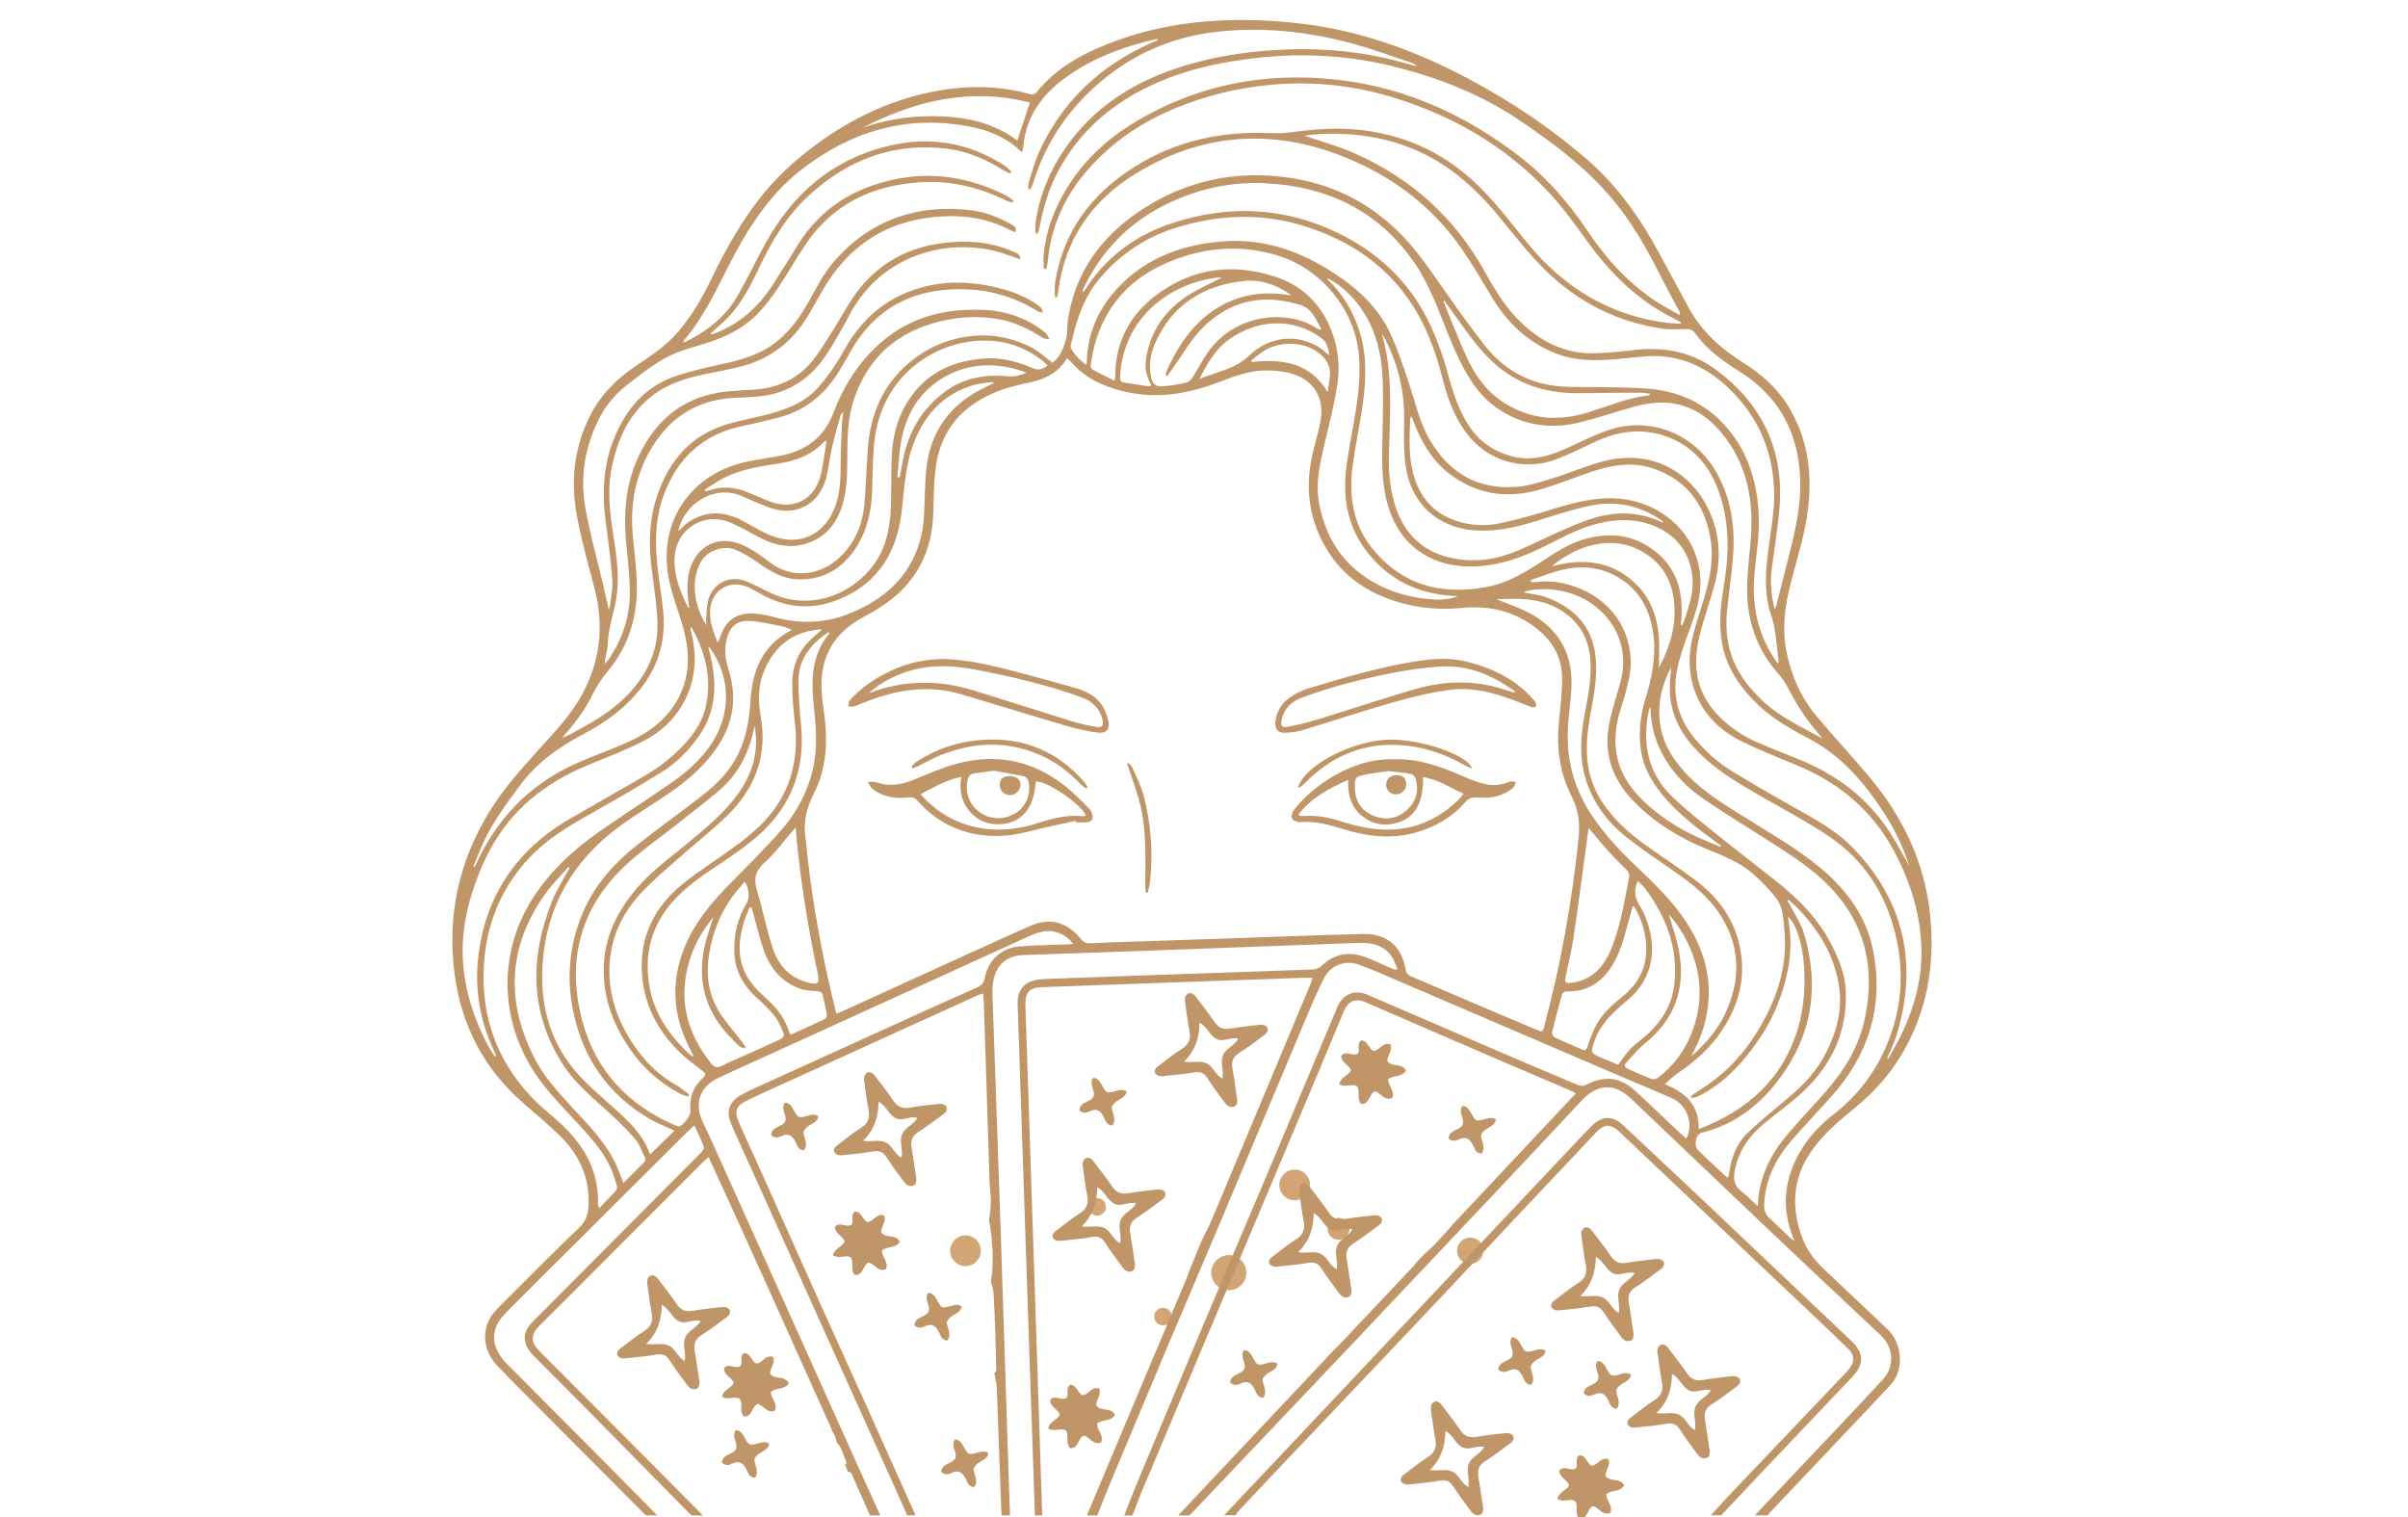 <?xml version="1.0" encoding="UTF-8"?>
<svg id="_Слой_1" style="background: transparent;" data-name="Слой 1" xmlns="http://www.w3.org/2000/svg" viewBox="0 0 548.68 345.73">
  <defs>
    <style>
      .cls-1 {
        fill: #c09567;
      }
    .star {
        fill: #d4a574;
      }
      @keyframes twinkle {
        0%, 100% { opacity: 0.2; }
        50% { opacity: 1; }
      }
      .star-1 { animation: twinkle 2.2s ease-in-out infinite; }
      .star-2 { animation: twinkle 1.4s ease-in-out infinite 0.2s; }
      .star-3 { animation: twinkle 2.5s ease-in-out infinite 0.5s; }
      .star-4 { animation: twinkle 1.2s ease-in-out infinite 0.3s; }
      .star-5 { animation: twinkle 1.8s ease-in-out infinite 0.7s; }
      .star-6 { animation: twinkle 2s ease-in-out infinite 0.4s; }
      .star-7 { animation: twinkle 1.5s ease-in-out infinite 0.9s; }
    </style>
  </defs>

  <!-- Animated stars on the tarot cards -->
  <circle class="star star-1" cx="220" cy="285" r="3.5"/>  <!-- left card -->
  <circle class="star star-2" cx="250" cy="275" r="2"/>    <!-- center-left card -->
  <circle class="star star-3" cx="280" cy="290" r="4"/>    <!-- center card -->
  <circle class="star star-4" cx="305" cy="280" r="2.5"/>  <!-- center-right card -->
  <circle class="star star-5" cx="335" cy="285" r="3"/>    <!-- right card -->
  <circle class="star star-6" cx="265" cy="300" r="2"/>    <!-- lower center -->
  <circle class="star star-7" cx="295" cy="270" r="3.5"/>  <!-- upper center -->

  <path class="cls-1" d="M422.77,252.34c4.12-3.38,7.66-7.3,10.4-11.84,5.9-9.77,7.74-20.44,6.65-31.7-1.19-12.28-6.3-22.83-14.18-32.14-3.87-4.57-7.95-8.96-11.79-13.55-3.58-4.28-5.74-9.29-6.81-14.76-1.02-5.19-.32-10.28,.95-15.32,1.44-5.68,3.3-11.26,3.99-17.13,1-8.4-.15-16.35-4.69-23.63-2.6-4.16-6.27-7.24-10.39-9.83-5.02-3.15-9.26-7.08-12.13-12.33-2.19-4.01-4.36-8.03-6.52-12.06-4.38-8.19-9.66-15.69-16.74-21.81-8.27-7.15-17.29-13.17-26.92-18.3-12.64-6.73-25.95-11.42-40.29-12.8-13.48-1.3-26.77-.61-39.65,4.03-7.06,2.54-13.61,5.87-18.47,11.84-.54,.67-1.13,.53-1.8,.35-7.34-1.99-14.75-1.91-22.14-.4-9.82,2-18.62,6.26-26.63,12.24-4.76,3.55-9.08,7.55-12.72,12.27-4.23,5.48-7.6,11.48-10.61,17.71-2.19,4.55-4.67,8.93-8.05,12.75-2.7,3.06-6.06,5.25-9.4,7.49-4.47,2.99-8.13,6.74-10.52,11.6-3.58,7.27-4.34,14.96-2.81,22.82,1.06,5.44,2.53,10.81,3.95,16.18,2.18,8.26,1.4,16.17-2.55,23.74-2.53,4.84-6.27,8.76-9.89,12.77-4.09,4.53-8.19,9.05-11.42,14.29-7.09,11.52-9.79,23.96-7.97,37.36,1.57,11.59,6.66,21.32,15.49,29.06,2.99,2.62,6.07,5.16,8.87,7.97,4.2,4.24,6.4,9.39,6.14,15.46-.08,1.99-.62,3.6-2.18,5.09-5.86,5.61-11.56,11.38-17.3,17.12-1.03,1.03-2.12,2.06-2.86,3.28-2.11,3.5-1.51,7.87,1.57,11.08,4,4.18,8.13,8.25,12.21,12.36,7.19,7.24,14.4,14.47,21.6,21.7h2.6c-4.98-5.04-9.95-10.1-14.95-15.13-6.3-6.34-12.61-12.67-18.93-19-1.82-1.83-3.3-3.77-3.28-6.55,.01-2.59,1.51-4.33,3.16-5.98,5.33-5.36,10.7-10.69,16.05-16.02,8.28-8.26,16.57-16.51,24.86-24.76,.44-.43,.91-.84,1.57-1.44,.79,1.76,1.53,3.31,2.14,4.9,.11,.29-.23,.88-.52,1.17-3.53,3.59-7.1,7.16-10.66,10.73-9.33,9.38-18.68,18.75-28,28.14-2.25,2.27-2.16,4.98,.23,7.4,4.15,4.2,8.34,8.37,12.49,12.57,7.89,7.98,15.76,15.99,23.63,23.98h2.6c-3.97-4-7.92-8.01-11.9-12-8.45-8.49-16.9-16.98-25.35-25.46-2.08-2.09-1.98-3.8,.1-5.85,5.08-5.01,10.09-10.08,15.13-15.13,7.43-7.44,14.86-14.89,22.3-22.33,.24-.24,.53-.44,1.04-.86,9.59,20.74,18.76,41.47,28.1,62.13-.04,.04-.08,.09-.11,.13,.65,.76,1.05,1.69,1.16,2.71,.71,.7,1.21,1.67,1.58,2.82,.5,1.55,.98,2,.32,2.38,.29,.45,.51,.95,.65,1.47,0,.02,.02,.04,.03,.07,.35-.06,.68,.03,.89,.51,1.39,3.13,2.76,6.26,4.13,9.4h2.36c-2.29-5.06-4.6-10.11-6.87-15.18-4.83-10.74-9.65-21.49-14.48-32.23-5.8-12.89-11.61-25.79-17.42-38.67-.5-1.11-1.03-2.21-1.57-3.31-2.16-4.37-.9-8.27,3.51-10.33,6.78-3.16,13.62-6.22,20.43-9.32,8.68-3.95,17.35-7.91,26.02-11.87,8.17-3.73,16.35-7.45,24.52-11.18,3.14-1.43,6.16-1.64,8.91,.85,.27,.25,.49,.55,.93,1.05-.71,.04-1.12,.06-1.54,.08-3.62,.15-7.25,.19-10.86,.48-3.97,.32-7.05,3.19-7.76,7.13-.23,1.27-.83,1.81-1.96,2.3-5.81,2.54-11.58,5.18-17.36,7.8-11.26,5.11-22.52,10.23-33.78,15.36-.93,.42-1.84,.91-2.72,1.42-2.35,1.37-3.17,3.62-2.08,6.17,1.59,3.73,3.32,7.4,4.98,11.1,5.14,11.42,10.27,22.85,15.41,34.27,5.78,12.82,11.56,25.64,17.34,38.46,.84,1.87,1.66,3.74,2.49,5.61h1.89c-3.46-7.73-6.92-15.46-10.39-23.18-3.56-7.9-7.16-15.78-10.71-23.69-5.12-11.39-10.21-22.79-15.32-34.18-1.26-2.8-2.56-5.58-3.8-8.4-1.13-2.57-.73-3.87,1.8-5.08,4.51-2.15,9.09-4.18,13.64-6.25,7.78-3.55,15.56-7.09,23.33-10.63,5.27-2.4,10.54-4.79,15.82-7.18,.27-.12,.57-.19,1.03-.33,.06,.65,.13,1.18,.15,1.71,.41,12.68,.81,25.36,1.22,38.04,.06,1.85,.08,3.71,.28,5.55,.24,2.14,.07,4.21-.31,6.26,.69,3.76,.95,7.49,.79,10.89-.05,1.11-.2,2.22-.38,3.32,.31,.78,.56,1.56,.61,2.36,.39,5.69,.44,11.41,.63,17.12,.02,.56-.06,1.02-.45,1.36,.2,.59,.3,1.21,.29,1.84,.22,.12,.25,.55,.28,1.43,.35,9.29,.68,18.58,1.03,27.87,.01,.39,.06,.79,.09,1.18h1.89c-.28-8.54-.57-17.09-.85-25.63-.44-13.39-.85-26.78-1.3-40.16-.6-17.52-1.23-35.04-1.83-52.56-.04-1.21-.02-2.46,.22-3.64,.73-3.59,3.12-5.56,6.81-5.69,8.78-.32,17.56-.6,26.35-.92,16.62-.61,33.23-1.22,49.85-1.85,3.02-.11,5.78,.38,7.66,3,.61,.84,.9,1.91,1.34,2.87-.12,.09-.24,.18-.35,.27-.39-.13-.79-.25-1.16-.41-1.95-.84-3.87-1.79-5.86-2.52-3.7-1.36-7.02-.71-9.93,2.04-.46,.44-1.21,.78-1.84,.8-11.62,.44-23.23,.81-34.85,1.22-8.82,.31-17.64,.63-26.46,.96-.43,.02-.86,.06-1.29,.12-3.25,.44-4.87,2.34-4.77,5.64,.13,4.41,.31,8.82,.45,13.23,.62,18.31,1.22,36.62,1.84,54.93,.54,16.1,1.1,32.21,1.65,48.31h1.66c-.22-6.69-.43-13.39-.65-20.08-.74-22.52-1.48-45.05-2.23-67.57-.31-9.41-.63-18.82-.94-28.23,0-.28-.02-.55-.02-.83,0-2.44,1.03-3.56,3.47-3.65,8.23-.31,16.46-.61,24.69-.9,11.66-.42,23.31-.83,34.97-1.24,.7-.02,1.4,0,2.31,0-.16,.51-.24,.87-.38,1.21-4.74,11.34-9.48,22.68-14.23,34.01-2.36,5.63-4.76,11.24-7.07,16.9-.31,.77-1.61,3.69-1.61,3.69,0,0-.52,1.32-.91,1.9-.22,.47-.45,.94-.69,1.44-.04-.16-2.33,5.48-2.8,6.66-.08,.21-1.02,2.56-.96,2.55-7.68,18.25-15.23,36.2-22.78,54.15h2.37c1.07-2.67,2.1-5.35,3.21-7.99,4.5-10.76,9.01-21.51,13.54-32.25,3.83-9.07,7.73-18.12,11.55-27.19,6.25-14.85,12.46-29.72,18.71-44.57,1.45-3.45,2.91-6.9,4.55-10.25,1.5-3.05,4.78-4.43,7.99-3.27,3.74,1.35,7.37,3,11.02,4.56,7.97,3.4,15.93,6.83,23.89,10.25,8.22,3.53,16.43,7.06,24.66,10.58,3.95,1.69,7.92,3.33,11.85,5.05,3.42,1.5,4.98,5.77,3.27,9.22-.63-.57-1.23-1.09-1.82-1.63-3.13-2.95-6.25-5.9-9.36-8.85-3.79-3.59-7.19-4.06-11.85-1.72-.44,.22-1.16,.2-1.63,0-6.9-2.9-13.79-5.83-20.66-8.79-9.12-3.93-18.22-7.9-27.34-11.81-2.93-1.26-5.64-.14-6.88,2.82-4.4,10.46-8.75,20.93-13.16,31.39-5.85,13.86-11.75,27.71-17.6,41.57-5.03,11.94-10.03,23.9-15.02,35.86-.97,2.33-1.86,4.69-2.78,7.03h1.89c.7-1.83,1.36-3.68,2.12-5.49,3.39-8.1,6.82-16.19,10.23-24.29,3.92-9.29,7.83-18.59,11.75-27.88,5.92-14.05,11.85-28.09,17.76-42.15,2.11-5.01,4.19-10.03,6.28-15.05,1-2.4,2.62-3.11,5.01-2.08,5.25,2.25,10.48,4.55,15.72,6.82,6,2.6,12.01,5.18,18.02,7.76,4.13,1.77,8.26,3.52,12.39,5.29,.54,.23,1.05,.5,1.77,.85-9.16,9.75-18.19,19.37-27.23,28.99-.11-.04-4.1,4.86-6.19,6.63-1.45,1.23-3.6,3.58-3.45,3.64-3.8,4.01-12.79,13.5-13,13.74-1.48,1.63-2.99,3.24-4.55,4.79-.33,.34-2.62,2.58-2.44,2.55-11.42,12.12-22.61,24-33.8,35.87h2.6c11.88-12.51,23.77-25.02,35.64-37.55,12.46-13.16,24.9-26.33,37.34-39.52,5.51-5.84,10.99-11.73,16.49-17.59,2.77-2.96,6.01-3.73,9.01-1.95,1.23,.73,2.29,1.79,3.35,2.79,10.31,9.8,20.58,19.64,30.9,29.43,8.17,7.76,16.39,15.47,24.61,23.17,2.23,2.09,3.04,4.59,2.26,7.49-.28,1.04-.98,2.07-1.73,2.88-4.19,4.55-8.45,9.03-12.7,13.53-5.27,5.59-10.56,11.16-15.84,16.74-.16,.17-.29,.37-.43,.56h2.84c.17-.22,.32-.45,.51-.65,7.23-7.64,14.46-15.28,21.69-22.92,1.89-2,3.76-4.04,5.67-6.02,3.48-3.61,2.7-9.76-.57-12.83-4.65-4.37-9.25-8.79-13.92-13.15-2.28-2.12-4.24-4.42-5.38-7.37-2.88-7.48-2.32-14.5,2.63-20.98,2.65-3.48,5.98-6.26,9.33-9.01Zm9.81-15.29c-.72,1.42-1.54,2.79-2.32,4.18-.09-.04-.17-.09-.26-.13,.73-1.76,1.62-3.48,2.17-5.29,4.9-16.17,1.78-30.52-10.07-42.72-3.8-3.91-8.61-6.46-13.32-9.11-4.8-2.71-9.58-5.47-14.28-8.35-3.24-1.99-6.03-4.54-8.45-7.5-3.84-4.67-5.08-10.02-3.85-15.85,.62-2.95,1.69-5.82,2.73-8.65,1.17-3.19,2.31-6.38,2.49-9.81,.57-11.11-7.8-18.5-16.75-19.97-5.74-.94-11.18,.41-16.61,2.08-4.1,1.26-8.22,2.48-12.42,3.34-2.96,.61-6.06,.5-9.03-.34-5.61-1.59-9.07-5.34-10.57-10.91-1.12-4.17-.88-8.44-.72-12.7,0-.1,.11-.19,.28-.48,.24,.6,.42,1.05,.6,1.51,1.73,4.43,4.05,8.49,7.86,11.46,6.25,4.86,13.29,5.93,20.79,3.76,3.97-1.15,7.81-2.73,11.73-4.05,4.67-1.58,9.43-2.39,14.25-.72,7.67,2.66,11.71,8.33,12.94,16.15,.74,4.66-.19,9.18-1.56,13.62-.78,2.52-1.6,5.03-2.29,7.58-1.11,4.06-1.32,8.18-.1,12.25,1.67,5.55,5.36,9.58,10.38,12.18,4.43,2.29,9.13,4.06,13.73,6.01,9.43,4,16.78,10.25,21.66,19.38,3.7,6.93,5.99,14.24,6.22,22.09,.22,7.45-1.87,14.4-5.22,21Zm-54.61-91.89c-.33-4.66-1.9-8.9-5.32-12.18-5.05-4.84-11.15-5.79-17.79-4.24-.31,.07-.61,.16-.92,.23-.05,.01-.13-.06-.19-.09,6.95-5.64,15.74-7.37,22.76-1.58,3.04,2.51,4.52,5.9,4.94,9.77,.59,5.46-.96,10.43-3.45,15.08,0-2.29,.14-4.65-.03-6.98Zm-4.15,25.22c.59,4.88,3.08,8.76,6.32,12.29,3.33,3.62,7.23,6.56,11.18,9.43,.27,.2,.54,.4,.82,.6-.05,.09-.09,.18-.14,.27-1.63-.69-3.28-1.36-4.9-2.08-4.97-2.22-9.46-5.17-13.31-9.05-5.69-5.73-6.94-12.46-4.58-20.04,.69-2.22,1.38-4.44,1.88-6.71,1.92-8.59-2.15-16.78-10.12-20.53-3.58-1.68-7.3-2.45-11.25-1.9-.26,.04-.53,0-.8,0-.04-.16-.09-.32-.13-.48,2.37-.79,4.7-1.76,7.11-2.33,3.88-.93,7.8-.77,11.45,.98,6.05,2.9,8.82,8.07,9.47,14.52,.48,4.79-.51,9.4-1.91,13.95-1.11,3.61-1.54,7.32-1.09,11.09Zm3.47-44.64c-4.98-4-10.62-4.58-16.63-2.77-3.62,1.09-6.65,3.22-9.75,5.23-3.75,2.44-7.61,4.68-12.06,5.53-10.41,1.98-19.47-.38-26.26-8.89-4.24-5.31-5.24-11.64-4.44-18.24,.53-4.29,1.45-8.54,2.12-12.82,.97-6.19,1.4-12.39-.56-18.49-1.42-4.43-3.77-8.3-7.13-11.53-.08-.07-.12-.19-.1-.37,2.14,1.08,3.97,2.56,5.59,4.32,4.88,5.3,6.71,11.8,6.98,18.76,.2,5.3-.03,10.63-.1,15.94-.05,3.75,.03,7.49,.89,11.16,1.35,5.74,4.19,10.46,9.54,13.28,4.23,2.23,8.78,2.58,13.46,1.98,5.01-.63,9.56-2.55,14.01-4.8,3.83-1.94,7.65-3.95,11.88-4.89,4.36-.97,8.62-.9,12.83,.98,6.4,2.87,8.99,9.22,7.88,15.48-.36,2-1.1,3.93-1.7,5.88-.11,.35-.34,.67-.52,1-.08-.02-.16-.04-.24-.07,.04-.4,.08-.81,.11-1.21,.48-6.06-.86-11.5-5.8-15.47Zm-15.95,51.9c1.7,5.42,4.98,9.75,9.36,13.2,3.55,2.8,7.33,5.31,11.05,7.9,4.07,2.83,7.9,5.9,10.53,10.2,4.36,7.14,4.28,14.48,.87,21.91-1.66,3.63-4.23,6.62-7.16,9.3-.2,.18-.43,.33-.64,.49,1.49-2.7,2.65-5.46,3.32-8.45,1.94-8.62-.31-16.28-5.29-23.32-2.95-4.18-6.59-7.71-10.29-11.21-3.75-3.55-7.3-7.3-10.21-11.6-4.31-6.37-6.17-13.39-5.57-21.05,.24-3.06,.71-6.11,.77-9.18,.13-7.3-3.2-12.72-9.59-16.14-2.37-1.27-4.97-2.11-7.46-3.14,5.23-.26,10.39-.32,15.05,2.78,4.01,2.66,5.95,6.37,6.3,11.05,.31,4.26-.57,8.39-1.33,12.54-.92,4.94-1.22,9.84,.31,14.73Zm9.84,22.37c-.99,5.22-1.87,10.46-3.75,15.46-1.27,3.37-3.13,6.29-6.61,7.77-.92,.39-1.95,.62-2.95,.73-1.24,.13-1.39-.12-1.14-1.34,.62-3.08,1.4-6.15,1.85-9.26,1.17-7.94,2.19-15.9,3.28-23.85,.03-.22,.09-.44,.17-.83,1.56,1.86,2.92,3.58,4.39,5.21,1.29,1.43,2.65,2.8,4.04,4.14,.59,.57,.89,1.12,.73,1.97Zm-108.85-112.16c-.27,.06-.52,.18-.75,.15-1.83-.26-3.66-.55-5.48-.83-.72-.11-.9-.5-.87-1.24,.58-13.54,11.42-21.41,22.18-22.68,.3-.04,.62,0,.98,0-2.51,1.3-5,2.41-7.3,3.82-5.12,3.16-8.53,7.65-9.76,13.61-.62,2.98-.34,4.36,1.01,7.17Zm-.08-2.03c-.53-2.59-.12-5.15,.91-7.52,3.83-8.78,10.88-13.23,20.15-14.27,3.97-.44,7.67,.88,10.97,3.26-.37-.04-.73-.08-1.1-.13-7.06-1.04-13.48,.61-18.87,5.25-3.79,3.26-6.43,7.52-8.47,12.11-.14,.32-.14,.7-.21,1.05,.11,.05,.22,.1,.33,.15,.43-.63,.85-1.26,1.3-1.88,2.24-3.08,4.14-6.51,6.8-9.18,6.26-6.27,13.89-7.82,22.32-5.14,2.63,.84,3.43,3.32,4.67,5.38-.08,.08-.15,.16-.23,.24-.2-.07-.43-.1-.6-.21-6.53-4.47-18.52-3.67-24.87,5.17-1.35,1.88-2.38,3.99-3.63,5.94-.32,.5-.9,1.03-1.45,1.16-1.72,.38-3.48,.67-5.24,.82-1.68,.14-2.43-.47-2.79-2.2Zm17.91-8.56c6.21-4.36,14.25-5.09,20.85-.29,1.34,.98,1.72,2.36,1.83,4.02-.72-.6-1.3-1.21-1.99-1.66-5.06-3.34-11.55-2.81-16.17,1.66-3.25,3.14-7.51,3.76-11.4,5.36,1.79-3.46,3.65-6.82,6.88-9.09Zm7.34,3.01c3.78-2.65,9.48-2.58,12.97,.13,1.88,1.46,2.9,3.27,2.51,5.72-.17,1.07-.3,2.16-.45,3.23-4.09-6.79-10.39-7.6-17.32-6.87-.04-.11-.07-.22-.11-.34,.8-.63,1.58-1.3,2.41-1.88Zm17.23,7.33c.74-4.96-.03-9.85-2.3-14.38-2.5-5-6.54-8.43-11.79-10.14-8.4-2.75-16.67-2.37-24.39,2.28-7.64,4.61-12.1,11.22-12.15,20.41,0,.19-.05,.38-.14,.99-1.85-.92-3.51-1.7-5.1-2.6-.26-.15-.38-.84-.32-1.24,1.74-11.92,8.37-19.88,19.64-23.96,7.68-2.78,15.44-3.12,23.31-.62,9.73,3.09,17.25,12.37,18.15,22.54,.48,5.48-.35,10.84-1.31,16.2-.61,3.45-1.3,6.9-1.66,10.38-.68,6.75,.67,13.05,4.96,18.47,4.97,6.27,11.56,9.42,19.5,9.85,.34,.02,.69,0,1.04,.08-2.3,.91-4.68,.86-7.08,.61-5.82-.62-11.15-2.58-15.71-6.25-4.84-3.88-7.5-9.09-8.74-15.13-.98-4.73,.06-9.23,1.12-13.77,1.07-4.56,2.27-9.11,2.96-13.73Zm15.57,18.5c1.24,9.1,7.89,14.67,17.05,14.81,4.68,.07,9.12-1.04,13.54-2.44,3.82-1.21,7.66-2.46,11.58-3.27,5.46-1.13,10.66-.1,15.42,2.89,.35,.22,.68,.48,1.03,.72-.05,.08-.1,.17-.15,.25-4.84-2.36-9.89-2.58-14.98-1.2-2.53,.69-4.98,1.74-7.39,2.79-3.54,1.54-6.98,3.3-10.53,4.81-4.51,1.91-9.24,2.71-14.11,1.89-7.34-1.25-11.98-5.58-14.03-12.7-1.01-3.51-1.36-7.11-1.26-10.76,.09-3.23,.21-6.46,.26-9.69,.1-6.08-.11-12.13-1.85-18.1,.16,.21,.36,.41,.48,.65,2.94,5.69,4.59,11.7,4.58,18.15,0,3.74-.17,7.52,.34,11.2Zm109.32,79.65c2.31,3.64,4.13,7.51,5.45,11.63-1.45-2.52-2.8-5.1-4.35-7.55-4.98-7.86-12.07-13.18-20.59-16.71-3.35-1.39-6.75-2.65-10.06-4.12-3.23-1.43-6.1-3.44-8.57-5.99-4.91-5.07-5.92-11.16-4.34-17.76,.94-3.94,2.34-7.77,3.42-11.68,1.5-5.43,1.48-10.86-.68-16.12-4.23-10.31-13.93-15.18-24.72-12.3-3.79,1.02-7.43,2.6-11.2,3.76-2.74,.84-5.52,1.79-8.34,2.02-8.79,.71-15.36-3.05-19.82-10.63-2.26-3.83-3.2-8.11-4.55-12.26-1.32-4.03-2.66-8.09-4.43-11.94-2.72-5.94-7.4-10.27-12.77-13.79-7.48-4.91-15.66-7.9-24.73-7.35-9.26,.57-17.72,3.46-24.33,10.32-4.65,4.83-7.3,10.6-7.38,17.41,0,.07-.05,.15-.16,.49-1.46-1.2-2.74-2.38-3.51-4.05-.04-.1-.02-.23,0-.35,1.25-5.71,2.97-11.18,6.93-15.71,4.57-5.24,10.1-8.95,16.73-11.07,10.14-3.24,20.3-3.58,30.44-.21,11.59,3.85,20.62,10.81,26.16,21.94,2.05,4.12,3.44,8.45,4.58,12.89,1.22,4.77,2.95,9.33,6.22,13.13,4.86,5.65,12.75,7.61,19.81,4.82,2.89-1.14,5.69-2.52,8.5-3.85,5.94-2.82,11.98-3.37,18.03-.58,5.22,2.41,8.48,6.71,10.34,12.04,2.45,7,2.29,14.16,1.08,21.37-.69,4.12-1.14,8.27-.49,12.46,.81,5.28,3.43,9.56,7.05,13.36,3.59,3.78,7.99,6.42,12.53,8.77,7.79,4.02,13.15,10.39,17.73,17.59Zm-21.98-28.59c1.98,3.84,4.36,7.39,7.23,10.62,.12,.13,.2,.3,.3,.45-4.62-2.57-9.44-4.74-13.35-8.36-2.24-2.08-4.23-4.35-5.73-7.02-2.38-4.24-3.04-8.84-2.58-13.6,.41-4.27,1.1-8.52,1.4-12.8,.46-6.6-.5-12.95-3.82-18.83-5.01-8.87-15.23-12.9-24.86-9.53-3.18,1.11-6.21,2.68-9.3,4.08-4.07,1.84-8.24,3.01-12.72,1.73-4.27-1.22-7.61-3.69-9.92-7.53-1.89-3.14-3.1-6.54-4.05-10.05-1.48-5.45-3.29-10.78-6.13-15.7-4.52-7.82-11.02-13.51-19.07-17.45-12.35-6.03-25.09-6.57-38.04-2.29-8.35,2.75-15.09,7.75-19.83,15.26-.1,.16-.24,.3-.53,.39,.08-.26,.12-.54,.23-.78,4.01-8.44,10.16-14.84,18.52-19.03,7.15-3.58,14.78-5.34,22.75-4.97,14.23,.66,25.99,6.21,34.22,18.23,3.46,5.05,5.43,10.81,7.71,16.44,1.42,3.52,3.02,7.05,5.07,10.24,5.25,8.19,14.49,11.91,24.02,9.76,4.41-.99,8.7-2.5,13.06-3.72,1.36-.38,2.76-.66,4.16-.83,7.33-.87,12.75,2.44,16.91,8.08,5.11,6.93,6.31,14.88,5.61,23.25-.3,3.61-.78,7.22-.81,10.83-.07,7.4,2.24,14,7.21,19.61,.93,1.04,1.69,2.27,2.34,3.52Zm-78.59-88.72c1.36,1.89,2.66,3.69,3.95,5.5,2.47,3.47,5.05,6.84,8.35,9.59,5.57,4.63,12.07,6.22,19.16,6.06,4.48-.1,8.97-.1,13.46-.11,.65,0,1.31,.15,2.07,.25-.16,.19-.22,.34-.29,.35-4.71,.52-9.05,2.37-13.51,3.78-6.93,2.21-13.58,1.85-19.81-2.26-3.79-2.5-6.31-6.05-8.16-10.06-1.93-4.18-3.57-8.49-5.33-12.74-.02-.05,.04-.13,.11-.37Zm57.2,7.51c2.61,3.61,6.14,6.23,9.86,8.53,9,5.57,13.52,13.67,14.05,24.15,.28,5.62-.79,11.05-2.15,16.46-1.11,4.39-2.21,8.78-3.33,13.16-.03,.1-.12,.18-.34,.52-.76-3.11-1.01-6-.66-8.91,.59-4.85,1.47-9.67,1.82-14.53,.94-13.1-4.18-23.52-14.69-31.21-5.64-4.13-12.13-5.2-19.01-4.3-2.69,.35-5.41,.56-8.12,.67-6.7,.27-12.23-2.39-17.02-6.93-3.52-3.34-5.98-7.42-8.29-11.58-6.93-12.48-16.98-21.5-30.01-27.17-3.59-1.56-7.41-2.6-11.09-3.87,.66-.09,1.45-.26,2.26-.32,7.73-.53,15.26,.33,22.47,3.32,7.62,3.16,13.65,8.35,18.88,14.6,3.61,4.32,7.03,8.83,11.01,12.79,7.45,7.43,16.5,12.04,26.98,13.57,1.73,.25,3.54,.1,5.3,.06,.9-.02,1.53,.2,2.09,.98ZM234.66,23.38c-.99,2.98-1.93,5.85-2.85,8.64-6.16-4.61-13.44-5.74-21.07-5.52-4.63,.14-9.17,.9-13.56,2.42-.18,.06-.36,.1-.54,.15,12.07-6.23,24.63-9.14,38.02-5.7ZM110.21,191.87c2.16-4.73,5.27-8.84,8.35-13,3.83-5.2,8.91-8.71,14.5-11.66,5.17-2.73,9.79-6.14,13.36-10.88,3.9-5.18,5.33-11,4.66-17.37-.38-3.64-1.02-7.26-1.37-10.9-.5-5.22-.29-10.41,1.58-15.39,3.2-8.53,9.15-13.85,18.17-15.66,2.74-.55,5.46-1.22,8.16-1.93,6.08-1.61,10.5-5.4,13.7-10.71,.94-1.55,1.82-3.14,2.73-4.7,5.9-10.13,15-14.21,26.37-13.73,5.76,.24,11.16,1.94,16.08,5.02,.32,.2,.77,.18,1.16,.26-.19-.42-.25-1-.58-1.25-2.63-2.02-5.62-3.29-8.81-4.15-6.25-1.7-12.5-2.02-18.78-.17-7.67,2.26-13.18,7.05-17.06,14.01-1.73,3.11-3.77,6.14-6.15,8.78-3.45,3.83-8.31,5.26-13.18,6.44-2.6,.63-5.25,1.11-7.8,1.91-7.92,2.49-12.73,8.13-15.42,15.76-2.08,5.9-2.13,11.96-1.26,18.1,.48,3.39,.92,6.8,1.15,10.21,.5,7.25-2.36,13.19-7.47,18.18-3.14,3.06-6.85,5.28-10.67,7.35-1.12,.61-2.21,1.28-3.49,1.73,.2-.26,.37-.54,.59-.78,2.49-2.82,4.72-5.82,6.36-9.21,.91-1.9,2.05-3.58,3.4-5.2,5.05-6.05,6.96-13.15,6.59-20.91-.16-3.38-.59-6.75-.9-10.12-.6-6.65,.49-13,3.73-18.85,4.15-7.49,10.42-11.86,19.13-12.38,2.05-.12,4.1-.15,6.13-.37,6.73-.74,11.77-4.23,15.37-9.85,1.76-2.75,3.4-5.59,4.91-8.49,7.8-14.99,24.55-18.28,36.51-13.76,.79,.3,1.59,.55,2.49,.86,.06-1.18-.73-1.35-1.31-1.61-3.35-1.5-6.89-2.28-10.55-2.35-9.77-.19-18.3,2.79-24.62,10.51-2.37,2.9-4.06,6.36-6.1,9.54-1.44,2.25-2.81,4.57-4.44,6.68-3.35,4.32-7.89,6.52-13.33,6.92-2.08,.15-4.17,.23-6.25,.43-9.06,.88-15.53,5.51-19.72,13.54-3.57,6.85-4.17,14.1-3.39,21.62,.37,3.52,.76,7.06,.78,10.6,.03,5.62-1.7,10.78-4.92,15.41-.17,.25-.39,.48-.73,.9,0-.45-.03-.7,0-.93,.2-1.16,.58-2.32,.61-3.49,.09-3.3,1.13-6.4,1.78-9.58,1.06-5.23,.25-10.44-.55-15.63-.77-4.96-1.35-9.93-.35-14.92,1.31-6.5,3.85-12.34,9.26-16.53,3.61-2.8,7.87-4.07,12.27-4.97,2.55-.52,5.11-.99,7.63-1.61,6.82-1.67,11.98-5.61,15.58-11.61,1.32-2.2,2.5-4.47,3.83-6.66,6.61-10.88,16.42-16.04,29.04-16.08,4.74-.02,9.21,1.09,13.42,3.26,.31,.16,.63,.28,.96,.42,.3-.92,.18-1.2-1.02-1.87-2.89-1.6-5.96-2.8-9.23-3.17-12.28-1.41-22.79,2.29-30.99,11.6-2.41,2.74-4.09,6.15-5.91,9.37-2.17,3.82-4.69,7.29-8.34,9.82-3.31,2.29-7.08,3.34-10.96,4.2-3.84,.86-7.72,1.68-11.4,3-6.59,2.37-10.76,7.34-13.43,13.67-2.67,6.33-2.93,12.91-2.02,19.62,.58,4.29,1.14,8.59,1.47,12.9,.15,1.89-.29,3.83-.48,5.75-.03,.29-.17,.57-.33,1.12-.48-2.14-.88-4.01-1.32-5.87-1.36-5.79-3-11.52-4.02-17.37-1.29-7.39,0-14.52,3.6-21.16,1.59-2.93,3.87-5.27,6.48-7.28,3.37-2.59,6.71-5.28,10.7-6.88,2.22-.89,4.56-1.49,6.85-2.21,4.35-1.36,8.37-3.35,11.58-6.62,1.72-1.76,3.24-3.76,4.62-5.81,2.29-3.4,4.27-7,6.59-10.37,6.21-9.02,15.16-13.13,25.81-13.83,6.99-.46,13.61,1.17,19.89,4.26,.37,.18,.8,.24,1.21,.36l.22-.41c-.53-.39-1.03-.87-1.61-1.16-8.1-4.12-16.61-5.59-25.57-3.69-9.24,1.96-16.72,6.57-21.81,14.71-1.94,3.11-3.86,6.23-5.85,9.3-3.3,5.1-7.64,8.98-13.4,11.13-.24,.09-.5,.14-.85,.05,1.01-.92,2.02-1.83,3.03-2.75,3.74-3.45,5.99-7.88,8.13-12.37,2.86-6.03,6.25-11.73,11.17-16.28,8.96-8.28,19.48-12.36,31.81-10.77,4.64,.6,8.85,2.49,12.81,4.96,.42,.26,.9,.43,1.36,.64l.28-.4c-.49-.46-.92-1-1.47-1.35-8.29-5.37-17.26-6.81-26.82-4.44-12.56,3.1-21.47,10.85-27.63,22-2.23,4.03-4.19,8.21-6.5,12.19-2.73,4.7-6.86,7.95-11.71,10.32-.14,.07-.29,.1-.61,.2,.11-.29,.14-.47,.24-.59,4.34-5.05,7.12-11.04,10.11-16.89,4.21-8.24,9.1-16.06,16.47-21.81,11.2-8.75,23.87-12.6,38.11-9.97,3.39,.62,6.64,1.75,9.54,3.68,.93,.62,1.74,1.42,2.76,2.27,.11-.58,.23-.98,.27-1.39,.56-6.21,3.68-10.97,8.44-14.75,5.95-4.72,12.86-7.42,20.14-9.28,.66-.17,1.33-.29,2-.44,.02,.08,.05,.17,.07,.25-1.31,.6-2.64,1.16-3.92,1.8-10.44,5.23-18.29,13.03-23.13,23.71-1.03,2.28-1.65,4.74-2.41,7.13-.13,.39-.02,.86-.02,1.3,.15,.03,.31,.06,.46,.1,.21-.51,.46-1,.62-1.52,2.44-7.88,6.63-14.68,12.53-20.44,8.22-8.01,18.02-12.69,29.44-13.96,10.48-1.16,20.78-.03,30.9,2.73,4.48,1.22,8.84,2.85,13.25,4.31,.47,.16,.91,.41,1.28,.85-1.04-.28-2.07-.56-3.11-.85-10.29-2.9-20.77-3.58-31.39-2.71-7.14,.59-14.14,1.88-20.92,4.22-10.02,3.46-18.5,9.09-24.62,17.9-3.53,5.08-5.87,10.7-6.81,16.84-.13,.87-.02,1.78-.02,2.67,.15,.03,.29,.05,.44,.08,.15-.44,.36-.87,.44-1.33,.84-4.48,2.09-8.83,4.23-12.87,4.11-7.73,10.14-13.59,17.76-17.84,7.76-4.33,16.19-6.53,24.92-7.72,11.57-1.59,23.05-1.12,34.38,1.78,9.99,2.55,19.51,6.31,28.09,12.11,8.45,5.7,16.55,11.83,22.83,20.02,4.05,5.28,7.18,11.11,10.14,17.03,1.13,2.25,2.38,4.45,3.56,6.67,.07,.12,.08,.27-.06,.65-1.69-.97-3.43-1.86-5.06-2.92-6.49-4.21-11.57-9.78-15.86-16.18-4.36-6.52-9.49-12.39-15.75-17.19-11.99-9.19-25.35-15.33-40.42-17.2-17.01-2.11-33.07,.96-47.75,10.02-7.13,4.4-12.83,10.3-16.59,17.9-1.95,3.95-3.23,8.12-3.49,12.56-.05,.82,.06,1.65,.1,2.48,.18,.02,.36,.04,.54,.06,.11-.52,.26-1.03,.31-1.55,.66-7.45,3.42-14.08,8.11-19.84,5.53-6.79,12.54-11.7,20.58-15.09,7.27-3.06,14.88-4.88,22.76-5.55,9.56-.82,18.89,.28,28.01,3.16,13.2,4.17,24.87,10.95,34.4,21.06,3.31,3.51,6.2,7.45,9.01,11.38,5.29,7.4,11.59,13.59,19.79,17.69,.56,.28,1.09,.59,1.64,.89l-.06,.32c-1.06-.07-2.13-.07-3.18-.21-13.16-1.68-23.58-8.15-31.86-18.31-4.01-4.92-7.8-10.02-12.53-14.29-7.15-6.46-15.52-10.18-25.12-11.32-5.55-.65-11-.21-16.48,.55-1.62,.23-3.3,.18-4.95,.12-10.79-.4-20.93,1.85-30.15,7.59-9.92,6.18-16.45,14.78-18.28,26.55-.17,1.07-.02,2.19-.02,3.28,.14,.01,.29,.02,.43,.03,.09-.39,.23-.77,.28-1.16,1.43-11.98,7.72-20.98,17.77-27.1,16.63-10.12,33.94-10.28,51.39-2,9.32,4.42,17.07,10.87,22.94,19.39,2.37,3.43,4.45,7.06,6.61,10.64,3.56,5.91,8.27,10.52,14.79,13.04,4.45,1.72,9.11,1.67,13.77,1.26,2.08-.18,4.15-.43,6.23-.61,7.43-.65,13.68,1.97,19.03,6.99,6.8,6.38,10.31,14.26,10.61,23.59,.15,4.69-.8,9.25-1.37,13.86-.52,4.2-.81,8.4,.12,12.58,.33,1.49,.99,2.91,1.25,4.41,.45,2.63,.71,5.3,1.04,7.95,.02,.14-.02,.29-.27,.55-.72-1.15-1.51-2.25-2.14-3.44-2.97-5.63-3.7-11.66-3.02-17.91,.53-4.82,1.23-9.64,.76-14.49-.74-7.64-3.39-14.52-9.06-19.88-4.29-4.05-9.57-6.23-15.41-6.81-3.48-.34-6.99-.3-10.49-.4-3.77-.1-7.59,.15-11.32-.3-6.54-.79-11.94-4.03-16-9.18-3.41-4.32-6.59-8.84-9.75-13.35-3.1-4.43-6.16-8.89-10.03-12.68-7.11-6.95-15.7-11.02-25.52-12.32-11.74-1.56-22.76,.83-32.66,7.25-9.24,5.99-15.46,14.28-17.08,25.5-.19,1.32,0,2.73-.35,3.99-.58,2.1-1.34,4.17-3.11,5.54-1.52-1.14-2.85-2.39-4.41-3.26-8.52-4.77-19.29-3.69-27.23,2.41-6.81,5.23-9.87,12.28-10.47,20.6-.3,4.12-.39,8.27-.76,12.38-.42,4.65-2.09,8.8-5.52,12.1-4.49,4.32-10.91,5.08-15.96,1.3-1.95-1.46-3.93-2.97-6.13-3.96-5.53-2.5-10.66,0-12.26,5.84-.38,1.38-.44,2.88-.45,4.32,0,1.36,.25,2.73,.39,4.1-.08,0-.19,.04-.2,.01-1.74-3.43-3.17-6.95-3.15-10.89,.03-6.71,6.27-11.08,12.55-8.62,2.51,.99,4.82,2.49,7.26,3.69,3.12,1.54,6.4,2.26,9.84,1.28,4.45-1.25,7.12-4.33,8.52-8.6,1.15-3.53,1.19-7.21,1.21-10.88,.02-4.7,.04-9.37,1.64-13.89,3.06-8.65,8.95-14.28,17.74-16.89,4.96-1.47,9.98-1.89,15.08-.99,3.67,.65,6.95,2.25,10.06,4.25,.42,.27,1.02,.24,1.54,.35-.27-.48-.43-1.08-.83-1.41-3.99-3.32-8.72-4.97-13.8-5.26-8.93-.52-17.2,1.55-24.03,7.63-4.82,4.29-8.25,9.7-10.51,15.68-2.09,5.54-5.98,8.52-11.49,9.75-2.88,.64-5.84,.92-8.72,1.59-12.85,2.97-20.05,14.23-17.25,27.11,.75,3.45,2.07,6.78,3.05,10.18,1.41,4.87,1.8,9.79-.11,14.62-2.22,5.59-6.55,9.2-11.84,11.64-4.07,1.88-8.34,3.33-12.44,5.17-10.44,4.7-17.88,12.43-22.64,22.79-.11,.24-.24,.48-.35,.72-.1-.04-.19-.08-.29-.12,.76-1.82,1.45-3.67,2.28-5.47Zm75.15-31.72c.44,4.32,.93,8.62,.26,12.95-.95,6.14-3.65,11.52-7.66,16.12-4.03,4.62-8.48,8.88-12.74,13.3-4.44,4.61-8.21,9.62-10.14,15.87-2.34,7.6-1.13,14.7,2.61,21.52,.13,.24,.27,.47,.28,.89-.26-.16-.55-.29-.77-.5-4.78-4.42-8.33-9.55-9.32-16.15-1.21-7.99,1.17-14.74,6.98-20.35,3.52-3.4,7.68-5.89,11.66-8.63,4.1-2.82,8.03-5.86,10.97-9.95,4.2-5.86,5.69-12.44,5.07-19.58-.31-3.53-.66-7.07-.63-10.6,.04-4.88,2.82-8.29,6.71-10.9,.08-.05,.21-.03,.32-.05,0,.11,.03,.21,0,.25-3.87,4.65-4.16,10.13-3.6,15.78Zm-3.79,31.58c1,10.05,2.63,20,4.71,29.87,.54,2.54,.21,2.9-2.34,2.23-4.06-1.07-6.6-3.93-7.85-7.71-1.44-4.36-2.31-8.91-3.63-13.32-.77-2.58-.35-4.4,1.77-6.27,2.28-2.01,4.09-4.57,6.1-6.88,.25-.29,.5-.57,.97-1.09,.1,1.26,.16,2.22,.26,3.18Zm-5.16-51.11c-1.55-.42-3.16-.73-4.76-.82-3.84-.22-6.37,1.64-7.52,5.32-.1,.33-.2,.67-.65,1.28-.07-.22-.14-.45-.22-.66-.84-2.09-1.58-4.2-1.47-6.51,.23-4.81,4.54-7.42,8.9-5.33,1.56,.75,3.02,1.71,4.59,2.42,6.51,2.94,12.84,2.22,18.91-1.23,6.8-3.87,10.06-10.08,11.14-17.59,.4-2.76,.53-5.57,.94-8.33,.35-2.33,.72-4.7,1.47-6.92,2.38-7.05,6.69-12.35,14.13-14.51,1.2-.35,2.48-.44,3.72-.64,.26-.04,.54,0,.8,0,.01,.07,.03,.14,.04,.21-1.5,.76-3.05,1.42-4.48,2.29-6.68,4.05-10.26,10.07-10.93,17.8-.28,3.21-.3,6.45-.45,9.67-.52,11.56-7.22,19.06-17.69,23-5.43,2.04-10.92,2.07-16.49,.56Zm38.74-51.23c-4.71,3.54-7.7,8.25-9.08,13.97-.43,1.79-.72,3.61-1.08,5.42-.17,0-.35-.02-.52-.03,.3-2.87,.39-5.78,.94-8.6,1.18-6.06,4.22-11,9.67-14.18,4.87-2.84,10.1-3.33,15.54-2.07,1.09,.25,2.17,.58,3.24,1-1.38,.69-2.78,.99-4.29,.84-5.24-.5-10.15,.42-14.43,3.64Zm9.66-7.73c-7.51,.41-13.79,3.21-17.93,9.75-2.25,3.55-3.39,7.57-3.64,11.75-.24,4.08-.09,8.19-.24,12.28-.19,5.25-1.24,10.22-4.82,14.39-5.4,6.3-13.86,8.73-21.25,5.85-2.38-.93-4.57-2.32-6.95-3.24-3.51-1.36-7.12,.19-8.43,3.71-.58,1.56-.48,3.38-.66,5.08-.04,.36,.07,.74,.13,1.32-2.93-4.45-3.66-10.33-1.37-14.44,1.48-2.64,5.11-4,8.04-2.8,1.87,.77,3.61,1.91,5.28,3.08,2.58,1.82,5.24,3.41,8.48,3.59,5.69,.32,10.05-2.06,13.27-6.69,2.79-4.03,3.81-8.59,4-13.4,.15-3.82,.09-7.66,.53-11.44,1.58-13.75,11.93-21.41,22.07-22.66,6-.74,11.51,.68,16.32,4.47,.36,.28,.67,.62,1.05,.98-1.05,.88-2.01,1.23-3.23,.7-3.4-1.47-6.91-2.48-10.66-2.28Zm-55.61,31.46c1.94,.87,3.9,1.71,5.89,2.46,6.09,2.3,11.57-.5,13.19-6.78,.57-2.21,.76-4.5,1.27-6.73,.57-2.49,1.29-4.95,1.97-7.41,.08-.28,.26-.52,.62-.72-.1,.96-.26,1.92-.3,2.88-.12,2.79-.26,5.58-.28,8.37-.02,3.43-.02,6.86-1.22,10.15-2.42,6.65-8.38,9.34-14.92,6.6-2.1-.88-4.05-2.11-6.06-3.19-4.26-2.28-8.48-2.53-12.6,.31-.76,.52-1.39,1.24-2.19,1.96,1.02-5.73,7.9-10.92,14.63-7.92Zm-8.64-1.52c1.51-.94,2.96-2,4.54-2.78,3.9-1.94,8.17-2.56,12.42-3.22,3.95-.62,7.53-1.98,10.31-5.01,.07-.08,.2-.1,.49-.24-.08,.61-.12,1.09-.2,1.57-.35,2.06-.6,4.14-1.07,6.17-1.32,5.67-6.11,8.24-11.55,6.22-1.84-.68-3.62-1.54-5.46-2.26-2.85-1.12-5.74-1.29-8.66-.24-.2,.07-.44,.07-.65,.11-.05-.1-.11-.21-.16-.31Zm-47.83,129.15c-.62-1.03-1.3-2.03-1.85-3.1-2.93-5.66-4.84-11.63-5.35-18-.57-7.15,.99-13.97,3.58-20.54,2.62-6.65,6.46-12.52,12.01-17.15,3.81-3.19,8.05-5.63,12.63-7.53,4.4-1.82,8.88-3.51,13.09-5.7,9.19-4.78,13.33-14.65,10.65-24.64-.11-.4-.19-.8-.04-1.32,.35,.64,.74,1.26,1.05,1.91,2.47,5.1,3.56,10.42,2.38,16.06-.65,3.13-2.24,5.78-4.32,8.16-2.72,3.11-5.91,5.68-9.46,7.76-5.74,3.36-11.56,6.61-17.31,9.95-12.25,7.12-19.33,17.75-20.85,31.82-.77,7.11,.43,14.06,3.44,20.63,.23,.49,.44,1,.66,1.49l-.32,.2Zm27.53,30.65c-1.15,1.28-2.37,2.5-3.74,3.92-.15-.53-.26-.73-.26-.93,.21-7.29-2.96-13.08-8.08-17.96-2.34-2.23-4.96-4.17-7.16-6.52-8.43-8.98-11.82-19.75-10.6-31.92,.86-8.6,4.24-16.19,10.19-22.53,3.79-4.04,8.43-6.92,13.23-9.62,5.66-3.18,11.3-6.42,16.82-9.83,3.58-2.21,6.52-5.2,8.88-8.72,3.68-5.48,3.79-11.44,2.41-17.61-.16-.73-.36-1.45-.54-2.17,0-.03,.03-.07,.11-.19,5.24,7,5.19,15.92-.01,23.03-2.32,3.16-5.21,5.71-8.39,7.91-5.53,3.84-11.2,7.49-16.72,11.35-5.75,4.02-10.85,8.75-14.74,14.66-8.1,12.31-7.98,27.79,.15,40.14,3.15,4.78,7.27,8.69,11.06,12.9,2.54,2.81,4.98,5.71,6.46,9.25,.5,1.19,.89,2.44,1.24,3.69,.09,.34-.07,.88-.31,1.15Zm6.66-6.73c-1.57,1.63-3.18,3.21-4.86,4.89-.61-1.54-1.08-2.9-1.69-4.2-2.32-4.98-6.12-8.84-9.79-12.8-3.29-3.56-6.6-7.12-8.82-11.48-6.58-12.91-6.03-25.4,2.42-37.32,1.58-2.22,3.56-4.16,5.35-6.23,.08,.08,.16,.15,.24,.23-1.34,2.53-2.94,4.96-3.99,7.61-4.99,12.54-5.15,24.88,2.17,36.7,2.62,4.24,6.37,7.46,10.04,10.75,2.34,2.1,4.62,4.28,6.68,6.64,1.05,1.2,1.57,2.87,2.29,4.35,.11,.23,.11,.7-.04,.86Zm1.3-1.69s-.18-.13-.24-.29c-1.59-4.31-4.83-7.28-8.13-10.25-3.18-2.87-6.55-5.63-9.23-8.94-5.61-6.92-7.59-15.14-6.98-23.94,.89-12.97,6.85-23.27,17.18-31.01,4-2.99,8.36-5.49,12.45-8.37,4.07-2.87,7.73-6.16,10.48-10.43,3.53-5.47,4.15-11.21,2.22-17.29-.74-2.32-.98-4.61-.35-6.97,.73-2.72,2.29-4.11,5.08-4,2.18,.08,4.34,.64,6.5,1.02,1.03,.18,2.04,.46,3.23,1.02-.23,.13-.46,.26-.69,.39-6.11,3.44-8.32,9.01-8.72,15.65-.25,4.18-.93,8.3-2.77,12.14-1.89,3.94-4.87,6.96-8.26,9.58-4.76,3.69-9.66,7.21-14.41,10.92-5.44,4.25-10.01,9.26-12.75,15.7-3.15,7.4-3.84,15.07-2.14,22.92,2.29,10.56,8.03,18.71,17.41,24.17,1.76,1.02,3.69,1.74,5.59,2.63-1.78,1.74-3.6,3.51-5.47,5.33Zm11.95-17.35c-2.23,1.99-3.16,4.54-2.82,7.54,.11,.95-1.75,3.39-2.65,3.5-.25,.03-.53-.1-.78-.21-10.69-4.61-18.1-12.34-21.17-23.61-3.65-13.4-.83-25.45,9.31-35.23,3.78-3.64,8.19-6.63,12.32-9.91,3.14-2.5,6.35-4.92,9.41-7.52,4.36-3.71,6.87-8.54,7.99-14.13,.04-.22,.11-.44,.17-.66,.99,5.55-.33,10.52-3.51,15.1-3.17,4.57-7.41,8.02-11.62,11.53-3.96,3.3-8.2,6.28-11.59,10.23-4.75,5.52-7.76,11.73-7.67,19.18,.08,6.67,2.45,12.54,6.21,17.92,2.9,4.14,6.62,7.37,11.05,9.78,.61,.33,1.31,.49,1.97,.73,.08-.15,.17-.31,.25-.46-.96-.7-1.85-1.51-2.88-2.09-4.05-2.27-7.22-5.45-9.79-9.25-3.57-5.28-5.69-11.09-5.51-17.53,.17-6.26,2.52-11.8,6.65-16.43,2.55-2.86,5.52-5.37,8.39-7.93,3.88-3.46,8.01-6.65,11.73-10.26,6.39-6.2,9.31-13.71,7.7-22.71-.65-3.62-.6-7.26,.92-10.69,2.4-5.4,6.48-8.58,12.48-9.09,.11,0,.23,.02,.34,.04,.03,0,.05,.05,.09,.1-.92,.83-1.88,1.62-2.76,2.5-2.61,2.62-3.86,5.87-3.88,9.49-.01,2.94,.22,5.9,.57,8.83,.8,6.72-.16,13.05-3.85,18.82-2.71,4.23-6.53,7.33-10.54,10.22-3.74,2.69-7.65,5.16-11.22,8.06-6.33,5.15-9.7,11.86-9.22,20.15,.42,7.16,3.52,13.18,8.63,18.14,1.57,1.53,3.36,2.85,5.11,4.18,.76,.58,1.02,.89,.15,1.66Zm17.92-8.96c-2.52,1.2-5.08,2.33-7.63,3.48-1.97,.89-3.98,1.7-5.91,2.69-1.09,.56-1.78,.39-2.51-.52-5.91-7.38-7.73-15.52-4.56-24.57,1.13-3.22,2.88-6.1,5.05-8.74-.61,1.98-1.33,3.94-1.82,5.95-2.06,8.52,0,15.89,6.34,22.02,.48,.47,.91,.99,1.43,1.41,.3,.25,.73,.35,1.09,.52,.1-.12,.2-.25,.3-.37-.39-.55-.77-1.11-1.18-1.64-1.73-2.28-3.73-4.41-5.14-6.87-2.62-4.59-2.75-9.61-1.58-14.69,1.17-5.09,3.4-9.63,6.95-13.5,.26-.29,.46-.63,.71-.97,1.01,1.22,1.25,3.67,.58,4.78-2.22,3.7-3.18,7.71-2.85,11.99,.29,3.79,2.03,6.88,4.81,9.45,1.56,1.44,3.13,2.9,4.44,4.56,.9,1.14,1.41,2.6,1.99,3.97,.1,.25-.23,.92-.52,1.06Zm9.87-4.48c-2.55,1.22-5.13,2.38-7.74,3.57-.16-.22-.32-.36-.37-.52-.91-2.99-2.69-5.41-4.98-7.46-2.06-1.85-4.04-3.75-5.2-6.33-1.72-3.83-1.26-7.68-.11-11.53,.33-1.1,.84-2.14,1.27-3.21,.13,.02,.26,.04,.39,.06,.12,.39,.26,.78,.37,1.17,.76,2.73,1.4,5.5,2.3,8.18,1.43,4.26,4.02,7.59,8.38,9.15,1.23,.44,2.61,.49,3.94,.59,.75,.06,1.15,.29,1.3,1.05,.28,1.43,.67,2.84,.91,4.27,.05,.31-.19,.89-.46,1.02Zm162.21,2.5c-9.65-4.09-19.29-8.19-28.92-12.33-.4-.17-.83-.73-.9-1.16-.89-5.47-4.25-8.52-9.81-8.38-10.79,.27-21.58,.72-32.37,1.08-8.39,.28-16.78,.55-25.17,.84-1.65,.06-3.31,.22-4.96,.19-.53,0-1.23-.33-1.56-.75-3.22-4.08-7.2-5.24-11.94-3.12-9.85,4.4-19.66,8.92-29.48,13.39-4.52,2.06-9.03,4.11-13.55,6.17-.24,.11-.51,.18-.95,.33-.66-2.78-1.34-5.41-1.91-8.06-2.16-9.98-3.92-20.02-4.92-30.19-.03-.31-.03-.63-.09-.94-.7-3.83-.08-7.3,1.77-10.87,3.01-5.81,3.24-12.18,2.34-18.59-.45-3.24-.89-6.5-.28-9.76,1.01-5.44,4.29-9.23,9-11.78,3.14-1.7,6.16-3.51,8.72-6.01,4.87-4.76,7.18-10.62,7.44-17.36,.13-3.38,.13-6.79,.49-10.15,1.01-9.45,6.5-15.36,15.22-18.45,2.36-.84,4.87-1.29,7.31-1.9,2.98-.74,5.46-2.2,7.21-4.79,.09-.13,.15-.29,.25-.48,.33,.27,.54,.38,.68,.55,3.24,3.93,7.59,5.89,12.41,7.04,7.43,1.77,14.55,.53,21.53-2.14,3.43-1.31,6.89-2.64,10.6-2.66,2.09-.01,4.29,.17,6.27,.81,4.92,1.58,7.23,5.63,6.29,10.72-.46,2.47-1.2,4.89-1.78,7.35-1.76,7.48-.98,14.64,2.89,21.35,4.14,7.18,10.61,11.13,18.47,13.05,4.17,1.01,8.38,1.24,12.67,.83,6.68-.65,12.78,.96,17.9,5.46,3.1,2.72,4.87,6.27,4.9,10.4,.02,3.49-.42,6.99-.75,10.47-.57,5.88,.32,11.55,2.98,16.77,1.53,3.02,1.87,5.95,1.53,9.2-1.49,14.53-4.04,28.86-7.81,42.97-.38,1.41-.42,1.44-1.72,.89Zm10.33,4.45c-2.09-.93-4.2-1.78-6.27-2.75-.32-.15-.66-.81-.58-1.14,.7-2.91,1.47-5.8,2.28-8.68,.08-.29,.59-.67,.89-.66,6.22,.17,9.73-3.53,11.96-8.68,1.25-2.9,1.89-6.07,2.8-9.13,.15-.52,.27-1.04,.4-1.56,.11,0,.22-.01,.34-.02,1.28,2.08,2.12,4.35,2.54,6.76,.93,5.36-.55,9.89-4.75,13.44-2.35,1.98-4.79,3.91-6.29,6.66-.88,1.6-1.51,3.36-2.11,5.09-.25,.72-.43,1.01-1.2,.67Zm8.23,3.49c-1.16-.48-2.53-1.04-3.88-1.63-2.44-1.05-2.43-1.08-1.59-3.65,.94-2.86,2.78-5.09,4.92-7.11,.77-.73,1.57-1.44,2.39-2.11,6.32-5.08,7.15-12.34,4.29-19.32-.46-1.12-1.06-2.2-1.67-3.26-.77-1.35-.83-3.1,0-4.82,.6,.62,1.23,1.15,1.71,1.79,4.79,6.44,7.52,13.55,6.62,21.7-.55,4.97-3.11,8.92-6.9,12.11-1.12,.94-2.3,1.81-3.3,2.86-.93,.98-1.65,2.16-2.6,3.43Zm7.51,3.2c-1.76-.67-3.47-1.48-5.21-2.22-.82-.35-1.03-.87-.43-1.53,1.39-1.49,2.69-3.1,4.26-4.37,6.79-5.48,9.26-12.53,7.72-20.99-.51-2.8-1.51-5.51-2.31-8.34,2.03,2.27,3.61,4.83,4.81,7.61,2.8,6.46,2.91,13.01,.32,19.53-1.61,4.06-4.19,7.47-7.69,10.12-.35,.27-1.06,.35-1.47,.19Zm3.09,1.22c1.09-.94,1.87-1.76,2.78-2.38,3.47-2.37,6.69-5.02,9.21-8.41,4.85-6.5,6.89-13.7,4.84-21.7-1.52-5.92-5.16-10.5-9.99-14.11-3.66-2.73-7.5-5.22-11.21-7.88-3.83-2.75-7.32-5.85-9.92-9.86-1.95-3-3.07-6.28-3.38-9.85-.35-4.05,.32-8.01,1.06-11.97,.67-3.56,1.21-7.13,.89-10.8-.63-7.24-4.78-11.6-11.31-13.99-1.59-.58-3.34-.75-5.16-1.13,.34-.13,.59-.27,.86-.33,9.24-1.88,18.83,3.15,21.31,12.11,.79,2.86,.71,5.69-.04,8.52-.8,3.01-1.8,5.97-2.47,9-1.53,6.92,.31,12.93,5.19,18.04,4.73,4.97,10.42,8.49,16.72,11.08,3.65,1.5,7.38,2.91,10.42,5.47,2.04,1.71,3.91,3.67,5.56,5.76,1.51,1.9,1.62,4.39,1.87,6.75,.96,9.24-2,17.4-6.97,24.98-3.27,4.98-7.41,9.08-12.52,12.17-.62,.37-1.18,.83-1.77,1.25,.06,.15,.12,.29,.18,.44,.55-.15,1.14-.21,1.64-.46,4.36-2.23,7.9-5.45,10.94-9.23,2.64-3.3,4.96-6.81,6.6-10.73,2.77-6.6,4.13-13.38,2.78-20.54-.02-.11,0-.23,0-.36,3.76,3.47,4.97,16.15,2.3,25.23-3.4,11.55-11.27,18.78-22.69,23.18,.15-5.53-3-8.35-7.73-10.26Zm14.54,20.92c-.02,.11-.09,.22-.17,.41-.23-.17-.45-.31-.63-.48-2.07-1.94-4.14-3.87-6.19-5.84-1.02-.98-.48-3.64,.84-3.95,7.19-1.73,12.78-5.94,17.2-11.62,7.92-10.18,9.83-21.61,6.08-33.91-.69-2.26-2.1-4.3-3.18-6.44-.17-.33-.37-.64-.56-.96,.05-.05,.11-.09,.16-.14,.18,.11,.39,.2,.54,.34,5.57,5.16,9.66,11.2,10.99,18.83,.98,5.65-.4,10.85-2.96,15.85-2.11,4.12-5.22,7.35-8.74,10.27-3.05,2.54-6.13,5.06-9.01,7.79-2.51,2.38-3.7,5.53-4.21,8.93-.05,.31-.1,.62-.17,.93Zm6.66,6.91c-1.36-1.26-2.44-2.45-3.71-3.39-1.75-1.3-1.91-2.83-1.52-4.85,.88-4.56,3.41-7.97,6.89-10.82,2.84-2.32,5.83-4.46,8.51-6.94,6.7-6.21,10.28-13.86,9.87-23.12-.17-3.81-1.57-7.27-3.31-10.63-3-5.8-7.45-10.31-12.49-14.31-4.6-3.65-9.26-7.2-13.83-10.88-3.37-2.71-6.79-5.39-9.9-8.39-5.6-5.41-6.88-12.16-5.35-19.59,.07-.34,.21-.66,.32-.98,.14,2.87,.54,5.61,1.59,8.25,2.12,5.35,5.79,9.5,10.42,12.71,5.34,3.69,10.93,7.02,16.39,10.54,4.31,2.77,8.6,5.59,12.21,9.27,8.33,8.47,10.7,18.59,8.36,30.05-1.32,6.45-4.53,11.87-8.8,16.74-2.91,3.32-5.95,6.51-8.82,9.87-3.38,3.96-5.81,8.42-6.59,13.65-.13,.84-.15,1.69-.24,2.84Zm8,7.07c.07,.18,.16,.35,.34,.75-.34-.17-.51-.21-.62-.32-1.72-1.63-3.4-3.28-5.14-4.88-.93-.85-1.18-1.84-1.13-3.06,.23-5.67,2.64-10.41,6.26-14.6,2.86-3.31,5.88-6.47,8.81-9.72,8.54-9.44,12.18-20.4,9.85-33.03-1.48-8.02-6-14.28-12.2-19.41-5.16-4.26-10.94-7.58-16.58-11.1-4.77-2.98-9.65-5.85-13.6-9.96-3.4-3.55-5.93-7.54-6.37-12.61-.38-4.26,.64-8.2,2.63-11.97-.1,1.6-.29,3.2-.3,4.8-.02,6.03,2.73,10.83,6.89,14.92,4.06,3.99,8.93,6.83,13.82,9.65,5.25,3.02,10.65,5.85,15.66,9.24,7.93,5.36,12.78,12.97,15.05,22.29,2.19,9.04,1.37,17.78-2.44,26.21-2.67,5.9-6.59,10.88-11.77,14.86-3.02,2.32-5.59,5.13-7.52,8.42-3.64,6.22-4.3,12.74-1.62,19.51Z"/>
  <path class="cls-1" d="M340.92,136.56c-.03,.06-.02,.02,0,0h0Z"/>
  <path class="cls-1" d="M278.9,345.28c5.14-5.44,10.28-10.88,15.42-16.32,7.27-7.71,14.54-15.42,21.81-23.12,13.97-14.81,27.94-29.63,41.92-44.44,1.59-1.69,3.17-3.4,4.84-5.02,2.3-2.23,4.65-2.14,6.97,.04,5.78,5.46,11.62,10.87,17.4,16.33,8.5,8.04,16.97,16.1,25.46,24.16,3.06,2.9,6.14,5.78,9.18,8.7,2.79,2.68,2.91,5.19,.27,8-6.67,7.08-13.4,14.11-20.09,21.17-3.3,3.49-6.58,6.99-9.88,10.49h-2.36c1.32-1.45,2.62-2.92,3.97-4.34,8.93-9.39,17.87-18.78,26.8-28.16,.3-.31,.58-.64,.84-.99,1.16-1.5,1.12-3.02-.23-4.35-2.59-2.54-5.22-5.03-7.85-7.52-13.05-12.35-26.1-24.69-39.14-37.04-1.72-1.62-3.42-3.26-5.14-4.89-2.1-1.99-3.51-1.96-5.52,.17-5.44,5.75-10.87,11.51-16.29,17.28-8.5,9.04-16.98,18.1-25.51,27.12-10.37,10.96-20.77,21.88-31.16,32.83-2.85,3-5.67,6.02-8.49,9.04-.24,.25-.4,.57-.6,.86h-2.6Z"/>
  <path class="cls-1" d="M318.28,173c5.46-.06,10.74,1.93,15.95,4.26,1.42,.64,2.94,1.11,4.47,1.46,1.81,.41,3.59,.09,5.32-.61,.39-.16,.93,.04,1.41,.07-.2,.42-.3,.97-.63,1.26-2.34,2.08-5.2,2.55-8.17,2.27-1.25-.12-1.99,.2-2.81,1.13-3.04,3.46-6.89,5.65-11.33,6.89-5.57,1.55-11.01,.87-16.4-.8-3.21-.99-6.4-1.9-9.83-1.59-.62,.06-1.61-.36-1.86-.85-.24-.47,.05-1.49,.45-1.98,3.07-3.78,6.84-6.72,11.22-8.84,3.74-1.81,7.66-2.86,12.22-2.67Zm-22.48,12.65c.36,.18,.46,.27,.57,.27,.31,.02,.63,.04,.94,.02,2.79-.19,5.47,.32,8.13,1.17,1.94,.62,3.93,1.16,5.94,1.51,7.98,1.38,14.98-.59,20.84-6.29,.43-.42,.8-.91,1.28-1.47-3.14-1.41-5.88-3.29-9.25-3.79,.11,6.22-2.08,9.66-6.71,10.61-1.98,.41-3.94,.2-5.74-.78-3.53-1.92-4.76-5.1-4.59-9.2-4.48,1.98-8.44,4.1-11.4,7.94Zm20.53-9.94c-1.51,.22-3.23,.4-4.92,.73-2.67,.52-2.8,.69-2.68,3.43,.13,2.94,1.65,4.99,4.34,6.05,2.76,1.09,5.37,.63,7.57-1.42,2.09-1.95,2.71-4.38,1.92-7.11-.13-.45-.73-.98-1.19-1.07-1.58-.3-3.2-.41-5.03-.62Z"/>
  <path class="cls-1" d="M245.12,187.04c-2.06,.45-4.12,.9-6.19,1.34-3.26,.7-6.5,1.78-9.8,2.02-8.04,.59-14.94-2.04-20.33-8.22-.3-.34-1.01-.54-1.49-.49-3.08,.34-5.99,.03-8.51-1.94-.47-.37-.7-1.04-1.04-1.56,.61,0,1.29-.16,1.83,.04,2.93,1.07,5.7,.63,8.5-.51,3.28-1.33,6.54-2.79,9.94-3.71,8.93-2.4,17.19-.76,24.5,4.98,2.03,1.59,3.88,3.45,5.68,5.31,.49,.51,.87,1.53,.71,2.17-.24,.94-1.31,.95-2.21,.92-.51-.02-1.02,0-1.54,0-.02-.11-.04-.23-.07-.34Zm-35.38-6.09c3.08,3.48,6.62,5.85,10.9,7.1,5.45,1.6,10.85,1.14,16.17-.59,3.26-1.06,6.51-1.86,9.97-1.46,.21,.02,.43-.08,.65-.12-.87-2.55-9.05-8.08-11.44-7.79-.35,6.19-3.33,9.62-8.45,9.73-2.19,.05-4.14-.61-5.75-2.07-2.54-2.3-3.32-5.24-2.76-8.73-3.44,.64-6.2,2.39-9.28,3.93Zm16.73-5.34c-1.7,.23-3.02,.44-4.35,.58-1.04,.11-1.47,.7-1.67,1.67-.58,2.91,.5,5.68,2.93,7.33,2.45,1.67,5.7,1.65,8.24-.04,2.24-1.5,3.34-4.3,2.71-7.18-.09-.43-.6-1-1.01-1.08-2.38-.51-4.78-.9-6.86-1.27Z"/>
  <path class="cls-1" d="M290.58,164.71c.23-2.72,1.58-4.69,3.76-6.06,1.12-.71,2.34-1.34,3.61-1.73,7.95-2.42,15.92-4.78,24.14-6.15,4.27-.71,8.55-1.01,12.78,.15,5.56,1.52,10.6,3.99,14.47,8.44,.21,.24,.46,.46,.58,.74,.11,.26,.19,.67,.06,.87-.12,.17-.56,.25-.82,.19-.57-.14-1.12-.38-1.66-.6-5.48-2.22-11.1-4.16-17.08-3.38-4.5,.59-8.97,1.72-13.35,2.96-6.85,1.95-13.61,4.22-20.43,6.28-1.23,.37-2.55,.49-3.84,.55-1.58,.07-2.28-.76-2.21-2.26Zm54.56-6.85c.03-.06,.06-.12,.09-.19-.16-.15-.31-.32-.49-.45-4.89-3.44-10.24-5.68-16.3-5.35-3.83,.21-7.68,.77-11.44,1.52-6.91,1.38-13.75,3.11-20.37,5.58-2.4,.89-4.07,2.51-4.62,5.1-.27,1.31,.06,1.79,1.38,1.54,2.16-.4,4.31-.91,6.41-1.55,7.45-2.28,14.85-4.74,22.33-6.95,7.16-2.11,14.36-2.25,21.49,.3,.5,.18,1.03,.29,1.54,.44Z"/>
  <path class="cls-1" d="M214.97,150.16c4.63,.13,9.39,1.07,14.09,2.27,5.15,1.31,10.28,2.73,15.39,4.17,2.53,.71,5,1.72,6.55,3.96,.8,1.15,1.35,2.59,1.59,3.97,.3,1.66-.64,2.63-2.33,2.42-2.29-.3-4.58-.77-6.8-1.42-8.16-2.39-16.29-4.91-24.44-7.33-6.98-2.07-13.8-1.21-20.52,1.25-1.33,.49-2.62,1.08-3.96,1.54-.38,.13-.86-.03-1.3-.06,.12-.45,.11-1.02,.39-1.34,2.66-2.99,5.92-5.17,9.54-6.83,3.66-1.68,7.52-2.57,11.8-2.6Zm-16.95,7.73c.14-.03,.29-.05,.42-.1,7.68-2.84,15.43-2.9,23.21-.52,7.57,2.32,15.1,4.77,22.66,7.1,1.8,.55,3.65,.96,5.51,1.26,1.36,.21,1.7-.31,1.38-1.67-.64-2.67-2.44-4.23-4.93-5.13-7.77-2.8-15.78-4.66-23.87-6.22-5.86-1.13-11.67-1.28-17.33,1.01-2.56,1.04-4.94,2.38-7.06,4.28Z"/>
  <path class="cls-1" d="M247.49,179.66c-.4-.3-.84-.55-1.18-.9-2.33-2.38-4.86-4.5-7.84-6.01-7.93-4.02-16-3.92-24.13-.69-1.75,.7-3.39,1.66-5.09,2.49-.42,.21-.87,.35-1.3,.53-.09-.14-.19-.27-.28-.41,.39-.37,.73-.8,1.17-1.09,4.68-3.08,9.86-4.71,15.43-5.02,9.13-.51,16.73,2.71,22.76,9.59,.31,.35,.52,.79,.77,1.19-.1,.11-.21,.21-.31,.32Z"/>
  <path class="cls-1" d="M295.76,179.55c1.31-5.18,12.65-10.95,20.99-11.02,7.21-.06,17.69,3.5,18.7,6.62-.64-.28-1.13-.44-1.56-.69-4.64-2.68-9.59-4.37-14.97-4.69-8.01-.47-14.83,2.26-20.62,7.71-.52,.49-1,1.01-1.53,1.47-.29,.25-.67,.4-1.01,.6Z"/>
  <path class="cls-1" d="M261.05,203.37c-.03-.6-.09-1.21-.09-1.81,.05-5.94,.27-11.91-1.04-17.75-.67-2.97-1.8-5.84-2.73-8.75-.11-.34-.24-.66-.36-1,.1-.06,.21-.13,.31-.19,.27,.29,.64,.53,.79,.87,.94,2.2,2.11,4.34,2.69,6.63,1.58,6.25,2.14,12.63,1.48,19.08-.1,.99-.37,1.96-.55,2.94-.16,0-.32-.02-.49-.03Z"/>
  <path class="cls-1" d="M318.02,181.01c-1.27-.02-2.21-1.02-2.17-2.29,.05-1.25,1-2.1,2.36-2.1,1.48,0,2.25,.76,2.2,2.15-.04,1.28-1.09,2.26-2.4,2.24Z"/>
  <path class="cls-1" d="M230.02,176.86c1.64,.04,2.55,.77,2.51,2-.04,1.29-1.19,2.36-2.47,2.32-1.3-.05-2.28-1.07-2.27-2.35,.01-1.29,.82-2,2.23-1.97Z"/>
  <path class="cls-1" d="M159.03,316.28c-1.24,.7-1.98-.03-2.63-.92-1.29-1.78-2.64-3.53-3.81-5.38-.8-1.26-1.72-1.57-3.16-1.31-2.16,.39-4.36,.57-6.54,.81-.84,.09-1.7,.18-2.25-.73-.22-.9,.48-1.3,1.04-1.73,1.67-1.27,3.3-2.6,5.07-3.71,1.69-1.05,2.11-2.39,1.73-4.25-.4-1.95-.62-3.93-.91-5.9-.14-.93-.34-1.9,.69-2.52,1.04-.22,1.51,.56,2,1.21,1.33,1.75,2.71,3.48,3.93,5.3,.95,1.42,2.1,1.82,3.75,1.52,2.06-.38,4.15-.55,6.23-.82,.86-.11,1.66-.05,2.13,.71,.18,1.03-.5,1.42-1.08,1.84-1.78,1.29-3.51,2.66-5.38,3.82-1.5,.93-1.82,2.12-1.52,3.72,.34,1.85,.58,3.73,.86,5.59,.14,.92,.44,1.85-.13,2.73Zm-11.81-10.06c1.99,.34,3.75-.39,5.3,.44,1.42,.76,1.91,2.63,3.5,3.45,.37-1.89-.54-3.54,.06-5.21,.63-1.76,2.69-2.26,3.54-3.9-1.78-.51-3.44,.92-5.04,.02-1.53-.86-2.11-2.8-3.8-3.71q-.02,5.63-3.56,8.92Z"/>
  <path class="cls-1" d="M208.44,269.99c-1.24,.7-1.98-.03-2.63-.92-1.29-1.78-2.64-3.53-3.81-5.38-.8-1.26-1.72-1.57-3.16-1.31-2.16,.39-4.36,.57-6.54,.81-.84,.09-1.7,.18-2.25-.73-.22-.9,.48-1.3,1.04-1.73,1.67-1.27,3.3-2.6,5.07-3.71,1.69-1.05,2.11-2.39,1.73-4.25-.4-1.95-.62-3.93-.91-5.9-.14-.93-.34-1.9,.69-2.52,1.04-.22,1.51,.56,2,1.21,1.33,1.75,2.71,3.48,3.93,5.3,.95,1.42,2.1,1.82,3.75,1.52,2.06-.38,4.15-.55,6.23-.82,.86-.11,1.66-.05,2.13,.71,.18,1.03-.5,1.42-1.08,1.84-1.78,1.29-3.51,2.66-5.38,3.82-1.5,.93-1.82,2.12-1.52,3.72,.34,1.85,.58,3.73,.86,5.59,.14,.92,.44,1.85-.13,2.73Zm-11.81-10.06c1.99,.34,3.75-.39,5.3,.44,1.42,.76,1.91,2.63,3.5,3.45,.37-1.89-.54-3.54,.06-5.21,.63-1.76,2.69-2.26,3.54-3.9-1.78-.51-3.44,.92-5.04,.02-1.53-.86-2.11-2.8-3.8-3.71q-.02,5.63-3.56,8.92Z"/>
  <path class="cls-1" d="M258.26,289.49c-1.24,.7-1.98-.03-2.63-.92-1.29-1.78-2.64-3.53-3.81-5.38-.8-1.26-1.72-1.57-3.16-1.31-2.16,.39-4.36,.57-6.54,.81-.84,.09-1.7,.18-2.25-.73-.22-.9,.48-1.3,1.04-1.73,1.67-1.27,3.3-2.6,5.07-3.71,1.69-1.05,2.11-2.39,1.73-4.25-.4-1.95-.62-3.93-.91-5.9-.14-.93-.34-1.9,.69-2.52,1.04-.22,1.51,.56,2,1.21,1.33,1.75,2.71,3.48,3.93,5.3,.95,1.42,2.1,1.82,3.75,1.52,2.06-.38,4.15-.55,6.23-.82,.86-.11,1.66-.05,2.13,.71,.18,1.03-.5,1.42-1.08,1.84-1.78,1.29-3.51,2.66-5.38,3.82-1.5,.93-1.82,2.12-1.52,3.72,.34,1.85,.58,3.73,.86,5.59,.14,.92,.44,1.85-.13,2.73Zm-11.81-10.06c1.99,.34,3.75-.39,5.3,.44,1.42,.76,1.91,2.63,3.5,3.45,.37-1.89-.54-3.54,.06-5.21,.63-1.76,2.69-2.26,3.54-3.9-1.78-.51-3.44,.92-5.04,.02-1.53-.86-2.11-2.8-3.8-3.71q-.02,5.63-3.56,8.92Z"/>
  <path class="cls-1" d="M281.56,251.97c-1.24,.7-1.98-.03-2.63-.92-1.29-1.78-2.64-3.53-3.81-5.38-.8-1.26-1.72-1.57-3.16-1.31-2.16,.39-4.36,.57-6.54,.81-.84,.09-1.7,.18-2.25-.73-.22-.9,.48-1.3,1.04-1.73,1.67-1.27,3.3-2.6,5.07-3.71,1.69-1.05,2.11-2.39,1.73-4.25-.4-1.95-.62-3.93-.91-5.9-.14-.93-.34-1.9,.69-2.52,1.04-.22,1.51,.56,2,1.21,1.33,1.75,2.71,3.48,3.93,5.3,.95,1.42,2.1,1.82,3.75,1.52,2.06-.38,4.15-.55,6.23-.82,.86-.11,1.66-.05,2.13,.71,.18,1.03-.5,1.42-1.08,1.84-1.78,1.29-3.51,2.66-5.38,3.82-1.5,.93-1.82,2.12-1.52,3.72,.34,1.85,.58,3.73,.86,5.59,.14,.92,.44,1.85-.13,2.73Zm-11.81-10.06c1.99,.34,3.75-.39,5.3,.44,1.42,.76,1.91,2.63,3.5,3.45,.37-1.89-.54-3.54,.06-5.21,.63-1.76,2.69-2.26,3.54-3.9-1.78-.51-3.44,.92-5.04,.02-1.53-.86-2.11-2.8-3.8-3.71q-.02,5.63-3.56,8.92Z"/>
  <path class="cls-1" d="M307.58,295.38c-1.24,.7-1.98-.03-2.63-.92-1.29-1.78-2.64-3.53-3.81-5.38-.8-1.26-1.72-1.57-3.16-1.31-2.16,.39-4.36,.57-6.54,.81-.84,.09-1.7,.18-2.25-.73-.22-.9,.48-1.3,1.04-1.73,1.67-1.27,3.3-2.6,5.07-3.71,1.69-1.05,2.11-2.39,1.73-4.25-.4-1.95-.62-3.93-.91-5.9-.14-.93-.34-1.9,.69-2.52,1.04-.22,1.51,.56,2,1.21,1.33,1.75,2.71,3.48,3.93,5.3,.95,1.42,2.1,1.82,3.75,1.52,2.06-.38,4.15-.55,6.23-.82,.86-.11,1.66-.05,2.13,.71,.18,1.03-.5,1.42-1.08,1.84-1.78,1.29-3.51,2.66-5.38,3.82-1.5,.93-1.82,2.12-1.52,3.72,.34,1.85,.58,3.73,.86,5.59,.14,.92,.44,1.85-.13,2.73Zm-11.81-10.06c1.99,.34,3.75-.39,5.3,.44,1.42,.76,1.91,2.63,3.5,3.45,.37-1.89-.54-3.54,.06-5.21,.63-1.76,2.69-2.26,3.54-3.9-1.78-.51-3.44,.92-5.04,.02-1.53-.86-2.11-2.8-3.8-3.71q-.02,5.63-3.56,8.92Z"/>
  <path class="cls-1" d="M337.59,345.01c-1.24,.7-1.98-.03-2.63-.92-1.29-1.78-2.64-3.53-3.81-5.38-.8-1.26-1.72-1.57-3.16-1.31-2.16,.39-4.36,.57-6.54,.81-.84,.09-1.7,.18-2.25-.73-.22-.9,.48-1.3,1.04-1.73,1.67-1.27,3.3-2.6,5.07-3.71,1.69-1.05,2.11-2.39,1.73-4.25-.4-1.95-.62-3.93-.91-5.9-.14-.93-.34-1.9,.69-2.52,1.04-.22,1.51,.56,2,1.21,1.33,1.75,2.71,3.48,3.93,5.3,.95,1.42,2.1,1.82,3.75,1.52,2.06-.38,4.15-.55,6.23-.82,.86-.11,1.66-.05,2.13,.71,.18,1.03-.5,1.42-1.08,1.84-1.78,1.29-3.51,2.66-5.38,3.82-1.5,.93-1.82,2.12-1.52,3.72,.34,1.85,.58,3.73,.86,5.59,.14,.92,.44,1.85-.13,2.73Zm-11.81-10.06c1.99,.34,3.75-.39,5.3,.44,1.42,.76,1.91,2.63,3.5,3.45,.37-1.89-.54-3.54,.06-5.21,.63-1.76,2.69-2.26,3.54-3.9-1.78-.51-3.44,.92-5.04,.02-1.53-.86-2.11-2.8-3.8-3.71q-.02,5.63-3.56,8.92Z"/>
  <path class="cls-1" d="M371.87,305.34c-1.24,.7-1.98-.03-2.63-.92-1.29-1.78-2.64-3.53-3.81-5.38-.8-1.26-1.72-1.57-3.16-1.31-2.16,.39-4.36,.57-6.54,.81-.84,.09-1.7,.18-2.25-.73-.22-.9,.48-1.3,1.04-1.73,1.67-1.27,3.3-2.6,5.07-3.71,1.69-1.05,2.11-2.39,1.73-4.25-.4-1.95-.62-3.93-.91-5.9-.14-.93-.34-1.9,.69-2.52,1.04-.22,1.51,.56,2,1.21,1.33,1.75,2.71,3.48,3.93,5.3,.95,1.42,2.1,1.82,3.75,1.52,2.06-.38,4.15-.55,6.23-.82,.86-.11,1.66-.05,2.13,.71,.18,1.03-.5,1.42-1.08,1.84-1.78,1.29-3.51,2.66-5.38,3.82-1.5,.93-1.82,2.12-1.52,3.72,.34,1.85,.58,3.73,.86,5.59,.14,.92,.44,1.85-.13,2.73Zm-11.81-10.06c1.99,.34,3.75-.39,5.3,.44,1.42,.76,1.91,2.63,3.5,3.45,.37-1.89-.54-3.54,.06-5.21,.63-1.76,2.69-2.26,3.54-3.9-1.78-.51-3.44,.92-5.04,.02-1.53-.86-2.11-2.8-3.8-3.71q-.02,5.63-3.56,8.92Z"/>
  <path class="cls-1" d="M389.22,332.04c-1.24,.7-1.98-.03-2.63-.92-1.29-1.78-2.64-3.53-3.81-5.38-.8-1.26-1.72-1.57-3.16-1.31-2.16,.39-4.36,.57-6.54,.81-.84,.09-1.7,.18-2.25-.73-.22-.9,.48-1.3,1.04-1.73,1.67-1.27,3.3-2.6,5.07-3.71,1.69-1.05,2.11-2.39,1.73-4.25-.4-1.95-.62-3.93-.91-5.9-.14-.93-.34-1.9,.69-2.52,1.04-.22,1.51,.56,2,1.21,1.33,1.75,2.71,3.48,3.93,5.3,.95,1.42,2.1,1.82,3.75,1.52,2.06-.38,4.15-.55,6.23-.82,.86-.11,1.66-.05,2.13,.71,.18,1.03-.5,1.42-1.08,1.84-1.78,1.29-3.51,2.66-5.38,3.82-1.5,.93-1.82,2.12-1.52,3.72,.34,1.85,.58,3.73,.86,5.59,.14,.92,.44,1.85-.13,2.73Zm-11.81-10.06c1.99,.34,3.75-.39,5.3,.44,1.42,.76,1.91,2.63,3.5,3.45,.37-1.89-.54-3.54,.06-5.21,.63-1.76,2.69-2.26,3.54-3.9-1.78-.51-3.44,.92-5.04,.02-1.53-.86-2.11-2.8-3.8-3.71q-.02,5.63-3.56,8.92Z"/>
  <path class="cls-1" d="M171.9,332.49c-.07,1.25,1.21,2.73,.13,4.24-1.33-.04-1.54-1.07-1.93-1.86-.7-1.4-1.57-2.16-3.23-1.37-.73,.35-1.58,.57-2.37-.25,.15-1.95,2.41-1.74,3.16-2.97,.68-1.48-1.11-2.81-.02-4.41,1.89,.16,1.88,2.23,3.07,3.21,1.44,.53,2.91-1.12,4.55-.12-.21,1.87-2.51,1.64-3.36,3.53Z"/>
  <path class="cls-1" d="M183.09,257.86c-.07,1.25,1.21,2.73,.13,4.24-1.33-.04-1.54-1.07-1.93-1.86-.7-1.4-1.57-2.16-3.23-1.37-.73,.35-1.58,.57-2.37-.25,.15-1.95,2.41-1.74,3.16-2.97,.68-1.48-1.11-2.81-.02-4.41,1.89,.16,1.88,2.23,3.07,3.21,1.44,.53,2.91-1.12,4.55-.12-.21,1.87-2.51,1.64-3.36,3.53Z"/>
  <path class="cls-1" d="M253.34,252.21c-.07,1.25,1.21,2.73,.13,4.24-1.33-.04-1.54-1.07-1.93-1.86-.7-1.4-1.57-2.16-3.23-1.37-.73,.35-1.58,.57-2.37-.25,.15-1.95,2.41-1.74,3.16-2.97,.68-1.48-1.11-2.81-.02-4.41,1.89,.16,1.88,2.23,3.07,3.21,1.44,.53,2.91-1.12,4.55-.12-.21,1.87-2.51,1.64-3.36,3.53Z"/>
  <path class="cls-1" d="M287.71,314.25c-.07,1.25,1.21,2.73,.13,4.24-1.33-.04-1.54-1.07-1.93-1.86-.7-1.4-1.57-2.16-3.23-1.37-.73,.35-1.58,.57-2.37-.25,.15-1.95,2.41-1.74,3.16-2.97,.68-1.48-1.11-2.81-.02-4.41,1.89,.16,1.88,2.23,3.07,3.21,1.44,.53,2.91-1.12,4.55-.12-.21,1.87-2.51,1.64-3.36,3.53Z"/>
  <path class="cls-1" d="M348.78,311.31c-.07,1.25,1.21,2.73,.13,4.24-1.33-.04-1.54-1.07-1.93-1.86-.7-1.4-1.57-2.16-3.23-1.37-.73,.35-1.58,.57-2.37-.25,.15-1.95,2.41-1.74,3.16-2.97,.68-1.48-1.11-2.81-.02-4.41,1.89,.16,1.88,2.23,3.07,3.21,1.44,.53,2.91-1.12,4.55-.12-.21,1.87-2.51,1.64-3.36,3.53Z"/>
  <path class="cls-1" d="M368.28,316.74c-.07,1.25,1.21,2.73,.13,4.24-1.33-.04-1.54-1.07-1.93-1.86-.7-1.4-1.57-2.16-3.23-1.37-.73,.35-1.58,.57-2.37-.25,.15-1.95,2.41-1.74,3.16-2.97,.68-1.48-1.11-2.81-.02-4.41,1.89,.16,1.88,2.23,3.07,3.21,1.44,.53,2.91-1.12,4.55-.12-.21,1.87-2.51,1.64-3.36,3.53Z"/>
  <path class="cls-1" d="M337.47,258.61c-.07,1.25,1.21,2.73,.13,4.24-1.33-.04-1.54-1.07-1.93-1.86-.7-1.4-1.57-2.16-3.23-1.37-.73,.35-1.58,.57-2.37-.25,.15-1.95,2.41-1.74,3.16-2.97,.68-1.48-1.11-2.81-.02-4.41,1.89,.16,1.88,2.23,3.07,3.21,1.44,.53,2.91-1.12,4.55-.12-.21,1.87-2.51,1.64-3.36,3.53Z"/>
  <path class="cls-1" d="M221.85,334.61c-.07,1.25,1.21,2.73,.13,4.24-1.33-.04-1.54-1.07-1.93-1.86-.7-1.4-1.57-2.16-3.23-1.37-.73,.35-1.58,.57-2.37-.25,.15-1.95,2.41-1.74,3.16-2.97,.68-1.48-1.11-2.81-.02-4.41,1.89,.16,1.88,2.23,3.07,3.21,1.44,.53,2.91-1.12,4.55-.12-.21,1.87-2.51,1.64-3.36,3.53Z"/>
  <path class="cls-1" d="M215.76,301.2c-.07,1.25,1.21,2.73,.13,4.24-1.33-.04-1.54-1.07-1.93-1.86-.7-1.4-1.57-2.16-3.23-1.37-.73,.35-1.58,.57-2.37-.25,.15-1.95,2.41-1.74,3.16-2.97,.68-1.48-1.11-2.81-.02-4.41,1.89,.16,1.88,2.23,3.07,3.21,1.44,.53,2.91-1.12,4.55-.12-.21,1.87-2.51,1.64-3.36,3.53Z"/>
  <path class="cls-1" d="M164.52,318.27c.31-1.65,2.06-1.88,2.65-3.13-.39-1.3-2.15-1.7-2.22-3.33,1-1.34,2.34,.16,3.68-.46,.82-.65-.32-2.13,.86-3.04,1.58-.06,1.68,1.93,2.9,2.39,1.37-.17,1.98-2.02,3.71-1.54,.71,1.4-.69,2.51-.62,3.84,.97,1.51,3.36,.31,4.25,2.18-.91,1.53-2.87,.97-4.05,1.96-.11,1.51,1.56,2.58,.91,4.28-1.73,.72-2.51-1.06-3.9-1.53-1.42,.42-1.13,2.98-3.2,2.87-1.05-1.15-.21-2.68-.84-3.94-1.18-.91-2.65,.4-4.12-.56Z"/>
  <path class="cls-1" d="M189.82,286.05c.31-1.65,2.06-1.88,2.65-3.13-.39-1.3-2.15-1.7-2.22-3.33,1-1.34,2.34,.16,3.68-.46,.82-.65-.32-2.13,.86-3.04,1.58-.06,1.68,1.93,2.9,2.39,1.37-.17,1.98-2.02,3.71-1.54,.71,1.4-.69,2.51-.62,3.84,.97,1.51,3.36,.31,4.25,2.18-.91,1.53-2.87,.97-4.05,1.96-.11,1.51,1.56,2.58,.91,4.28-1.73,.72-2.51-1.06-3.9-1.53-1.42,.42-1.13,2.98-3.2,2.87-1.05-1.15-.21-2.68-.84-3.94-1.18-.91-2.65,.4-4.12-.56Z"/>
  <path class="cls-1" d="M238.84,325.5c.31-1.65,2.06-1.88,2.65-3.13-.39-1.3-2.15-1.7-2.22-3.33,1-1.34,2.34,.16,3.68-.46,.82-.65-.32-2.13,.86-3.04,1.58-.06,1.68,1.93,2.9,2.39,1.37-.17,1.98-2.02,3.71-1.54,.71,1.4-.69,2.51-.62,3.84,.97,1.51,3.36,.31,4.25,2.18-.91,1.53-2.87,.97-4.05,1.96-.11,1.51,1.56,2.58,.91,4.28-1.73,.72-2.51-1.06-3.9-1.53-1.42,.42-1.13,2.98-3.2,2.87-1.05-1.15-.21-2.68-.84-3.94-1.18-.91-2.65,.4-4.12-.56Z"/>
  <path class="cls-1" d="M305.17,247.05c.31-1.65,2.06-1.88,2.65-3.13-.39-1.3-2.15-1.7-2.22-3.33,1-1.34,2.34,.16,3.68-.46,.82-.65-.32-2.13,.86-3.04,1.58-.06,1.68,1.93,2.9,2.39,1.37-.17,1.98-2.02,3.71-1.54,.71,1.4-.69,2.51-.62,3.84,.97,1.51,3.36,.31,4.25,2.18-.91,1.53-2.87,.97-4.05,1.96-.11,1.51,1.56,2.58,.91,4.28-1.73,.72-2.51-1.06-3.9-1.53-1.42,.42-1.13,2.98-3.2,2.87-1.05-1.15-.21-2.68-.84-3.94-1.18-.91-2.65,.4-4.12-.56Z"/>
  <path class="cls-1" d="M354.87,341.57c.31-1.65,2.06-1.88,2.65-3.13-.39-1.3-2.15-1.7-2.22-3.33,1-1.34,2.34,.16,3.68-.46,.82-.65-.32-2.13,.86-3.04,1.58-.06,1.68,1.93,2.9,2.39,1.37-.17,1.98-2.02,3.71-1.54,.71,1.4-.69,2.51-.62,3.84,.97,1.51,3.36,.31,4.25,2.18-.91,1.53-2.87,.97-4.05,1.96-.11,1.51,1.56,2.58,.91,4.28-1.73,.72-2.51-1.06-3.9-1.53-1.42,.42-1.13,2.98-3.2,2.87-1.05-1.15-.21-2.68-.84-3.94-1.18-.91-2.65,.4-4.12-.56Z"/>
</svg>
